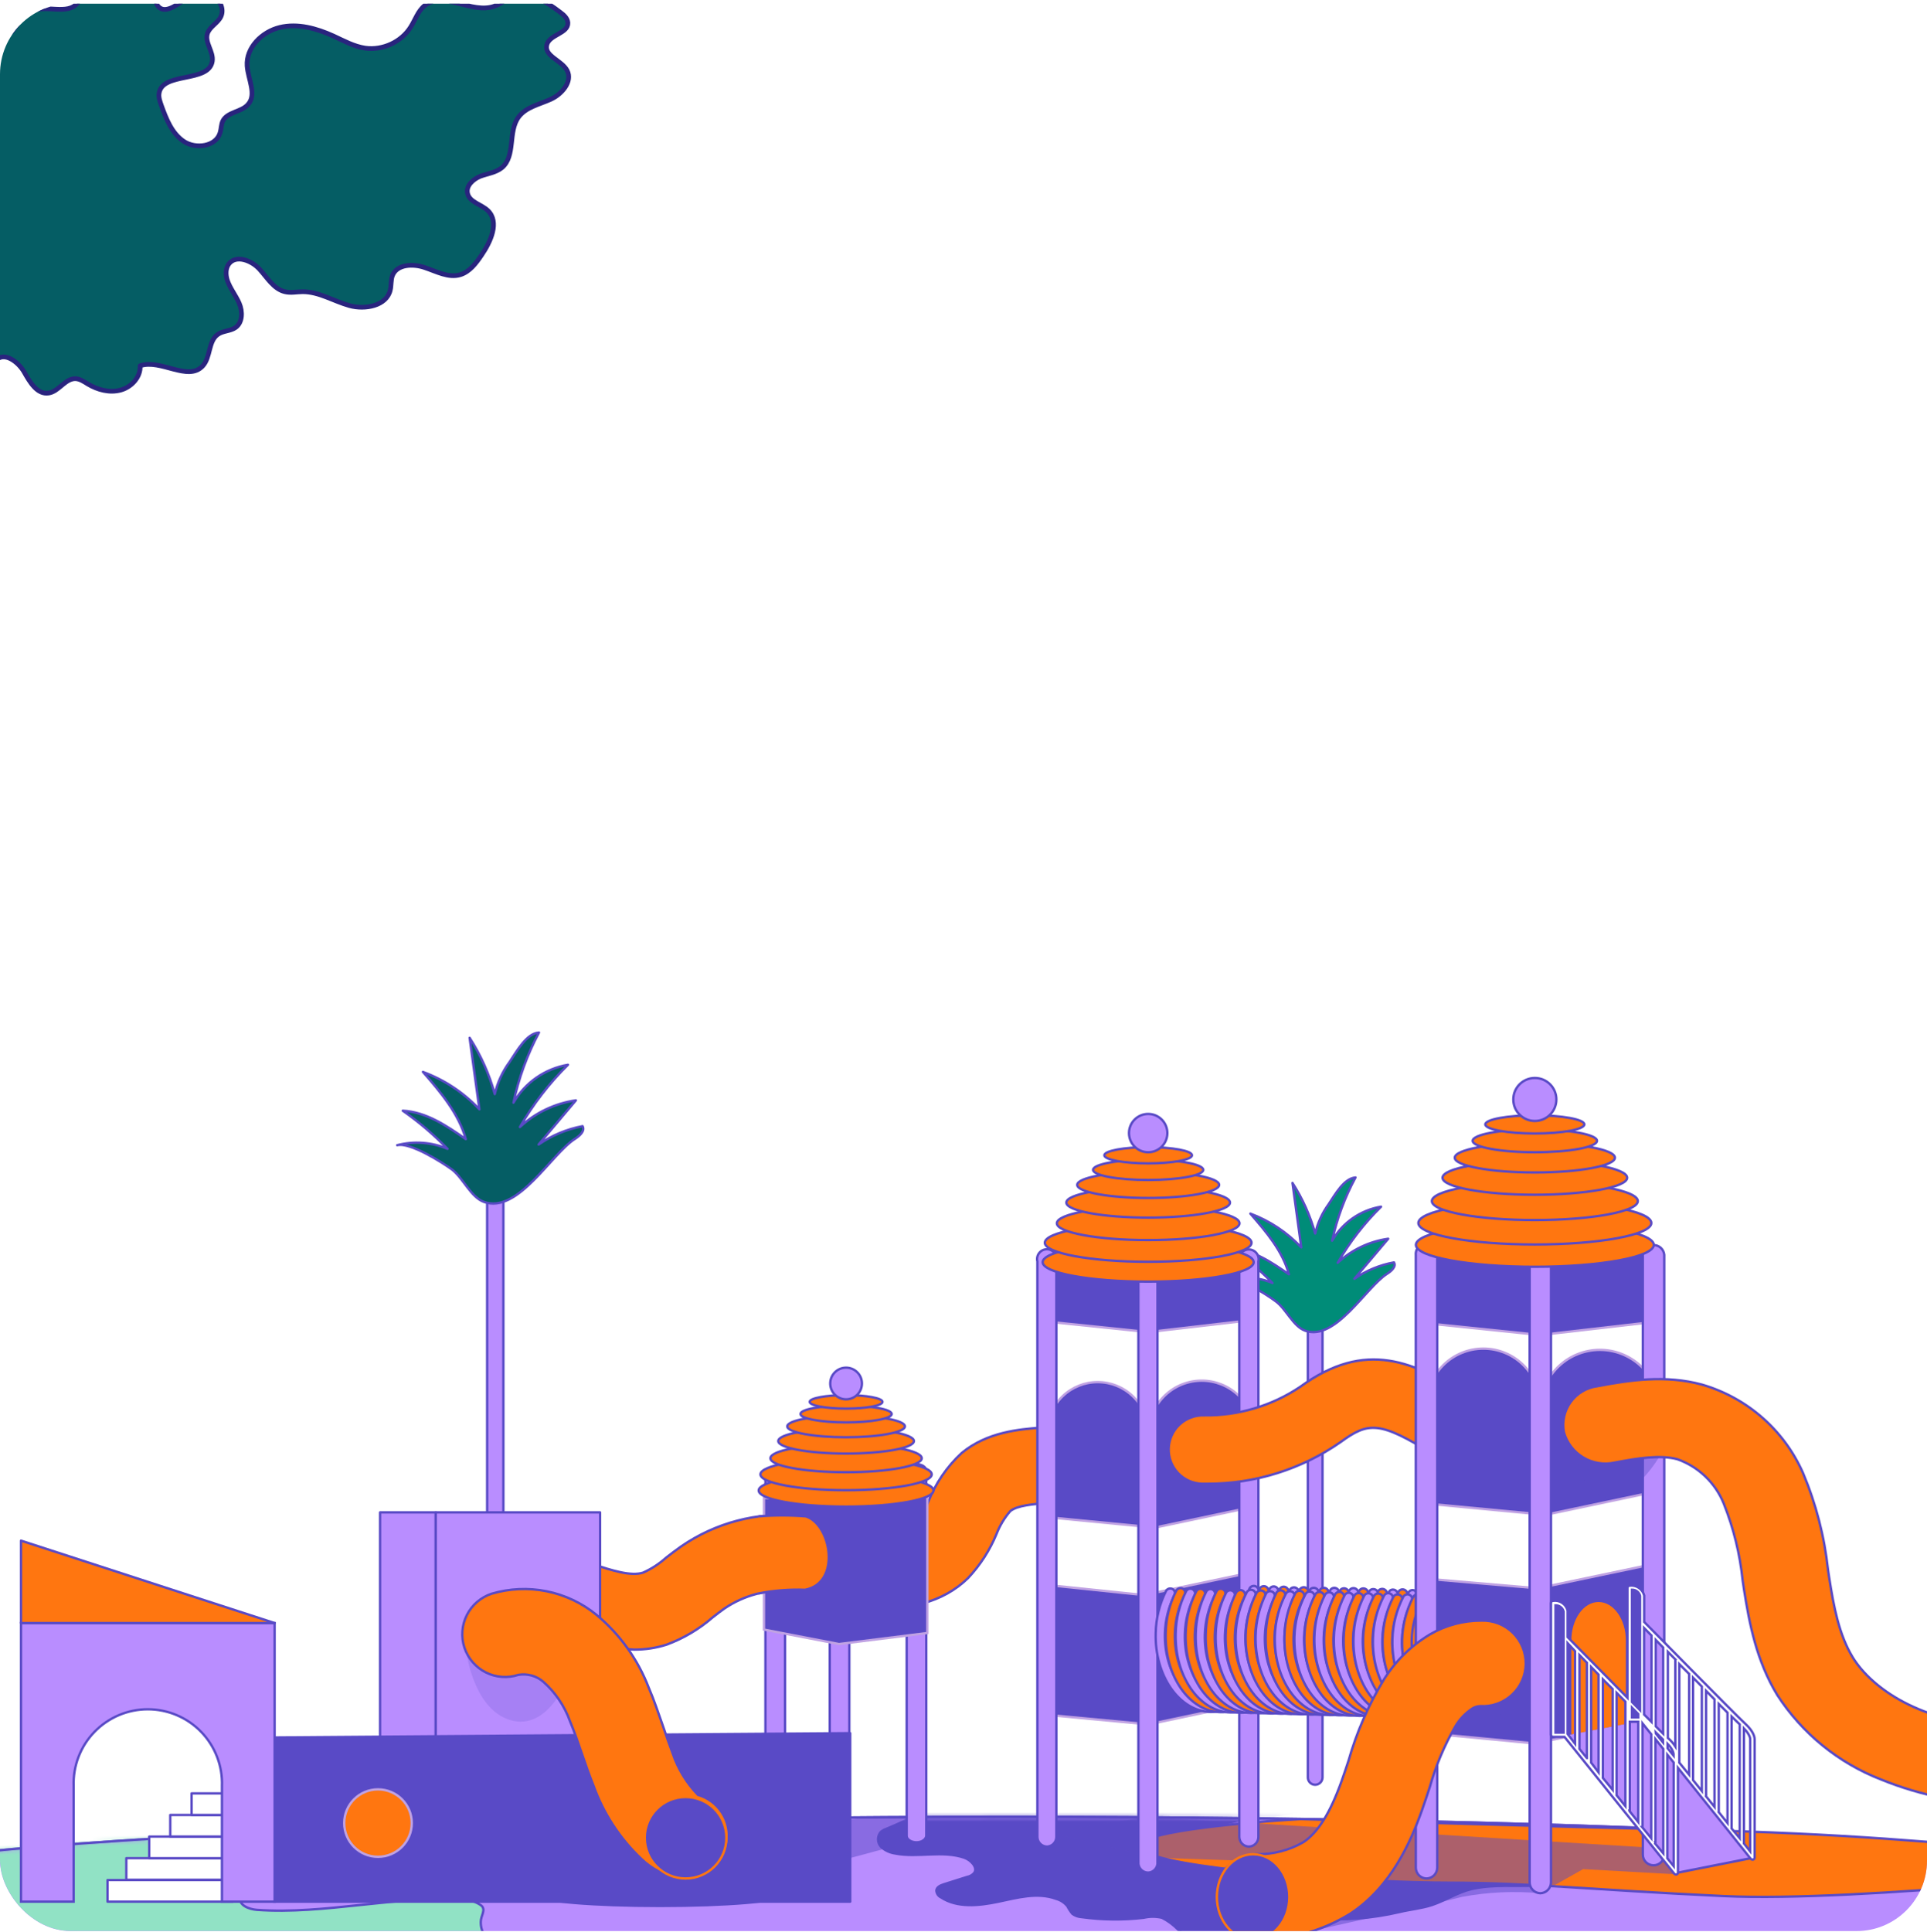 <svg width="410" height="411" viewBox="0 0 410 411" fill="none" xmlns="http://www.w3.org/2000/svg">
<g filter="url(#filter0_b_198_6189)">
<g clip-path="url(#clip0_198_6189)">
<path d="M116.372 345.986C116.86 348.009 116.609 350.14 115.663 351.995C114.436 353.614 113.473 355.417 112.81 357.338C112.456 359.417 113.56 361.496 113.435 363.575C113.28 365.392 112.457 367.088 111.123 368.336C109.813 369.543 108.358 370.584 106.791 371.433C112.136 371.995 117.525 371.995 122.87 371.433C121.693 369.428 120.656 367.344 119.766 365.196C118.762 363.329 118.294 361.221 118.413 359.105C118.808 356.402 121.079 354.344 121.87 351.724C123.015 347.92 120.87 343.99 118.788 340.601C117.913 339.167 114.143 331.495 112.539 336.443C111.602 339.354 115.663 343.076 116.372 345.986Z" fill="#594AC6"/>
<path d="M279.825 379.666C279.411 379.666 279.014 379.502 278.721 379.21C278.428 378.917 278.263 378.521 278.263 378.107V282.285C278.263 281.871 278.428 281.475 278.721 281.182C279.014 280.89 279.411 280.726 279.825 280.726C280.24 280.726 280.637 280.89 280.93 281.182C281.223 281.475 281.387 281.871 281.387 282.285V378.107C281.382 378.519 281.216 378.912 280.924 379.204C280.632 379.495 280.238 379.661 279.825 379.666Z" fill="#B98DFF" stroke="#594AC6" stroke-width="0.5" stroke-miterlimit="10"/>
<path d="M261.081 272.243C264.291 271.415 267.684 271.656 270.744 272.929C268.126 270.227 265.252 267.783 262.164 265.632C266.642 265.84 270.495 268.501 274.244 271.079C272.89 266.11 269.412 262.056 266.038 258.168C270.153 259.703 273.859 262.165 276.868 265.361L274.993 251.64C277.137 254.967 278.766 258.598 279.825 262.409C280.348 260.16 281.319 258.039 282.679 256.172C284.074 254.093 285.928 250.683 288.406 250.476C286.12 254.703 284.444 259.231 283.428 263.927C284.521 262.028 286.022 260.394 287.822 259.143C289.623 257.892 291.679 257.055 293.842 256.692C290.24 260.235 287.136 264.249 284.616 268.625C287.593 265.869 291.342 264.084 295.363 263.511L288.156 272.035C290.685 270.282 293.562 269.091 296.591 268.542C297.112 269.457 296.008 270.413 295.113 270.975C290.572 273.885 284.157 285.362 277.701 283.075C275.139 282.16 273.681 278.48 271.453 276.838C269.224 275.195 263.476 271.515 261.081 272.243Z" fill="#008C78" stroke="#594AC6" stroke-width="0.5" stroke-linecap="round" stroke-linejoin="round"/>
<path d="M105.375 376.797C104.89 376.764 104.438 376.544 104.115 376.182C103.791 375.821 103.623 375.347 103.646 374.863V255.07C103.607 254.821 103.623 254.566 103.692 254.324C103.761 254.081 103.882 253.857 104.046 253.665C104.21 253.474 104.414 253.32 104.643 253.215C104.873 253.109 105.122 253.055 105.375 253.055C105.627 253.055 105.877 253.109 106.106 253.215C106.335 253.32 106.539 253.474 106.703 253.665C106.868 253.857 106.988 254.081 107.058 254.324C107.127 254.566 107.142 254.821 107.103 255.07V374.863C107.126 375.347 106.958 375.821 106.635 376.182C106.311 376.544 105.859 376.764 105.375 376.797Z" fill="#B98DFF" stroke="#594AC6" stroke-width="0.5" stroke-miterlimit="10"/>
<path d="M84.506 243.615C88.061 242.685 91.825 242.956 95.211 244.384C92.309 241.38 89.121 238.664 85.693 236.276C90.671 236.525 95.023 239.477 99.106 242.326C97.606 236.899 93.732 232.305 89.983 228.022C94.556 229.704 98.672 232.431 102.001 235.985L99.918 220.766C102.299 224.465 104.103 228.502 105.271 232.741C105.853 230.265 106.93 227.932 108.436 225.881C109.978 223.594 112.039 219.789 114.685 219.644C112.182 224.341 110.352 229.366 109.249 234.571C110.465 232.454 112.136 230.633 114.142 229.238C116.148 227.843 118.439 226.909 120.849 226.504C116.862 230.442 113.423 234.896 110.623 239.748C113.921 236.687 118.078 234.707 122.536 234.072L114.601 243.469C117.41 241.527 120.596 240.196 123.953 239.561C124.536 240.6 123.307 241.64 122.307 242.284C117.288 245.507 110.165 258.251 103 255.694C100.168 254.696 98.543 250.6 96.169 248.791C94.128 247.295 87.192 242.908 84.506 243.615Z" fill="#055D64" stroke="#594AC6" stroke-width="0.5" stroke-linecap="round" stroke-linejoin="round"/>
<path d="M214.51 417.754C355.821 417.754 470.375 410.754 470.375 402.12C470.375 393.485 355.821 386.485 214.51 386.485C73.2 386.485 -41.355 393.485 -41.355 402.12C-41.355 410.754 73.2 417.754 214.51 417.754Z" fill="#B98DFF" stroke="#594AC6" stroke-width="0.5" stroke-miterlimit="10"/>
<mask id="mask0_198_6189" style="mask-type:luminance" maskUnits="userSpaceOnUse" x="-42" y="386" width="513" height="32">
<path d="M214.51 417.754C355.821 417.754 470.375 410.754 470.375 402.12C470.375 393.485 355.821 386.485 214.51 386.485C73.2 386.485 -41.355 393.485 -41.355 402.12C-41.355 410.754 73.2 417.754 214.51 417.754Z" fill="white"/>
</mask>
<g mask="url(#mask0_198_6189)">
<path d="M187.705 393.096C188.5 393.728 189.449 394.137 190.455 394.281C195.307 395.238 200.535 393.575 205.201 395.196C206.596 395.695 208.075 397.275 207.283 398.398C206.895 398.859 206.357 399.168 205.763 399.271L200.827 400.83C200.119 401.059 199.286 401.413 199.223 402.161C199.241 402.469 199.341 402.766 199.514 403.022C199.686 403.278 199.923 403.483 200.202 403.616C203.68 405.903 208.262 405.404 212.365 404.552C216.468 403.699 220.696 402.473 224.695 403.928C225.637 404.186 226.474 404.731 227.09 405.487C227.39 406.073 227.753 406.624 228.173 407.13C228.741 407.537 229.412 407.775 230.11 407.816C234.494 408.425 238.939 408.474 243.336 407.961C244.616 407.66 245.95 407.66 247.23 407.961C248.511 408.607 249.673 409.465 250.667 410.498C252.178 411.688 253.991 412.436 255.902 412.66C257.814 412.884 259.751 412.575 261.497 411.766C263.267 410.955 264.746 409.687 266.516 408.814C270.557 406.901 275.264 407.733 279.721 408.107C285.775 408.588 291.867 408.125 297.778 406.735C300.049 406.194 302.527 405.966 304.714 405.238C307.588 404.261 310.108 402.577 313.045 401.87C317.689 400.789 322.521 401.35 327.27 401.101C332.019 400.851 337.122 399.479 339.933 395.654C330.519 394.365 320.959 395.238 311.441 395.654C294.001 396.269 276.545 395.015 259.373 391.911C258.227 391.703 256.748 390.955 257.123 389.832C257.235 389.596 257.394 389.385 257.591 389.214C257.789 389.042 258.019 388.913 258.269 388.834C265.767 385.425 275.868 387.94 281.575 381.994C279.617 379.541 275.993 379.437 272.869 379.541L219.696 381.163C214.927 380.996 210.152 381.323 205.45 382.14C199.744 383.637 194.016 386.818 188.539 389.063C188.13 389.204 187.749 389.415 187.414 389.687C187.03 390.12 186.819 390.678 186.819 391.257C186.819 391.835 187.03 392.393 187.414 392.826L187.705 393.096Z" fill="#594AC6" stroke="#594AC6" stroke-width="0.5" stroke-miterlimit="10"/>
</g>
<mask id="mask1_198_6189" style="mask-type:luminance" maskUnits="userSpaceOnUse" x="-42" y="386" width="513" height="32">
<path d="M214.51 417.754C355.821 417.754 470.375 410.754 470.375 402.12C470.375 393.485 355.821 386.485 214.51 386.485C73.2 386.485 -41.355 393.485 -41.355 402.12C-41.355 410.754 73.2 417.754 214.51 417.754Z" fill="white"/>
</mask>
<g mask="url(#mask1_198_6189)">
<path d="M65.303 386.839C70.367 385.863 75.603 386.317 80.423 388.149C82.506 388.96 84.922 390.789 84.256 392.972C83.803 394.016 82.969 394.849 81.923 395.301C73.071 400.083 61.554 397.151 52.764 401.891C52.375 402.048 52.024 402.287 51.737 402.592C51.449 402.897 51.231 403.261 51.098 403.658C50.786 405.301 52.994 406.153 54.66 406.278C69.239 407.318 83.985 403.18 98.647 404.199C100.01 404.149 101.347 404.568 102.438 405.384C103.438 406.32 102.292 407.463 102.292 408.835C102.188 418.295 121.745 408.835 130.118 413.326C130.739 413.609 131.267 414.063 131.638 414.636C132.804 416.839 129.555 418.607 126.973 418.794C89.067 422.682 51.078 417.234 13.234 415.696C-3.678 415.01 -21.173 414.989 -36.648 408.087C-39.73 406.715 -42.896 404.698 -43.75 401.392C-43.973 400.049 -43.847 398.67 -43.384 397.389C-42.92 396.108 -42.136 394.966 -41.105 394.074C-38.995 392.327 -36.539 391.045 -33.898 390.311C-19.319 385.488 -3.886 385.218 11.36 384.823C31.937 384.31 52.515 383.513 73.092 382.432" fill="#91E2C5"/>
<path d="M65.303 386.839C70.367 385.863 75.603 386.317 80.423 388.149C82.506 388.96 84.922 390.789 84.256 392.972C83.803 394.016 82.969 394.849 81.923 395.301C73.071 400.083 61.554 397.151 52.764 401.891C52.375 402.048 52.024 402.287 51.737 402.592C51.449 402.897 51.231 403.261 51.098 403.658C50.786 405.301 52.994 406.153 54.66 406.278C69.239 407.318 83.985 403.18 98.647 404.199C100.01 404.149 101.347 404.568 102.438 405.384C103.438 406.32 102.292 407.463 102.292 408.835C102.188 418.295 121.745 408.835 130.118 413.326C130.739 413.609 131.267 414.063 131.638 414.636C132.804 416.839 129.555 418.607 126.973 418.794C89.067 422.682 51.078 417.234 13.234 415.696C-3.678 415.01 -21.173 414.989 -36.648 408.087C-39.73 406.715 -42.896 404.698 -43.75 401.392C-43.973 400.049 -43.847 398.67 -43.384 397.389C-42.92 396.108 -42.136 394.966 -41.105 394.074C-38.995 392.327 -36.539 391.045 -33.898 390.311C-19.319 385.488 -3.886 385.218 11.36 384.823C31.937 384.31 52.515 383.513 73.092 382.432" stroke="#594AC6" stroke-width="0.5" stroke-miterlimit="10"/>
</g>
<path d="M214.51 417.754C355.821 417.754 470.375 410.754 470.375 402.12C470.375 393.485 355.821 386.485 214.51 386.485C73.2 386.485 -41.355 393.485 -41.355 402.12C-41.355 410.754 73.2 417.754 214.51 417.754Z" stroke="#594AC6" stroke-width="0.5" stroke-miterlimit="10"/>
<path d="M276.743 386.963C260.685 387.919 235.421 390.414 244.252 394.26C253.083 398.106 291.697 400.497 308.525 400.497C325.354 400.497 337.684 401.973 366.738 403.346C395.792 404.718 458.941 397.483 458.941 397.483C458.941 397.483 419.786 390.622 361.177 389.312C333.977 388.668 276.743 386.963 276.743 386.963Z" fill="#FF7610" stroke="#594AC6" stroke-width="0.5" stroke-miterlimit="10"/>
<path d="M140.448 405.695C154.723 405.695 166.295 404.718 166.295 403.512C166.295 402.306 154.723 401.329 140.448 401.329C126.173 401.329 114.601 402.306 114.601 403.512C114.601 404.718 126.173 405.695 140.448 405.695Z" fill="#594AC6"/>
<g style="mix-blend-mode:multiply" opacity="0.5">
<path d="M356.554 398.71L336.83 397.608L327.728 402.743C322.165 402.229 316.558 402.488 311.066 403.512C304.631 405.238 278.992 410.581 278.617 411.017C278.242 411.454 281.408 400.373 281.408 400.373L276.472 396.215L246.335 395.217L222.821 389.853L243.773 386.589L266.183 387.815L371.049 394.26L356.554 398.71Z" fill="#594AC6"/>
</g>
<g style="mix-blend-mode:multiply" opacity="0.5">
<path d="M196.932 390.934L175.688 396.652C175.688 396.652 176.105 388.959 176.375 387.816C176.646 386.672 194.245 386.485 194.245 386.485L196.932 390.934Z" fill="#594AC6"/>
</g>
<path d="M244.314 283.366L222.8 281.141V266.151L244.877 267.565L265.829 267.461V280.871L244.314 283.366Z" fill="#594AC6" stroke="#C0A2E3" stroke-width="0.5" stroke-miterlimit="10"/>
<path d="M244.419 304.28C244.593 301.416 245.856 298.725 247.95 296.758C250.044 294.791 252.811 293.696 255.686 293.696C258.561 293.696 261.328 294.791 263.422 296.758C265.516 298.725 266.779 301.416 266.954 304.28V320.476L244.419 325.237V304.28Z" fill="#594AC6" stroke="#C0A2E3" stroke-width="0.5" stroke-miterlimit="10"/>
<path d="M243.773 339.229L266.183 334.51V362.202L243.773 366.943V339.229Z" fill="#594AC6" stroke="#C0A2E3" stroke-width="0.5" stroke-miterlimit="10"/>
<path d="M222.404 337.129L243.773 339.353V366.755L222.404 364.759V337.129Z" fill="#594AC6" stroke="#C0A2E3" stroke-width="0.5" stroke-miterlimit="10"/>
<g style="mix-blend-mode:multiply" opacity="0.4">
<path d="M248.126 311.91C248.126 311.91 250.021 322.451 255.79 322.056C261.56 321.661 266.329 313.407 266.329 313.407L248.126 311.91Z" fill="#594AC6"/>
</g>
<path d="M178.625 399.707C178.385 399.743 178.141 399.73 177.907 399.671C177.672 399.611 177.451 399.506 177.258 399.361C177.064 399.216 176.901 399.034 176.778 398.826C176.655 398.618 176.575 398.387 176.542 398.148V310.393C176.542 309.841 176.761 309.312 177.152 308.922C177.543 308.533 178.072 308.313 178.625 308.313C179.177 308.313 179.707 308.533 180.097 308.922C180.488 309.312 180.707 309.841 180.707 310.393V398.148C180.635 398.629 180.376 399.062 179.986 399.354C179.597 399.646 179.108 399.773 178.625 399.707Z" fill="#B98DFF" stroke="#594AC6" stroke-width="0.5" stroke-miterlimit="10"/>
<path d="M49.578 399.937H22.877V404.531H49.578V399.937Z" fill="white" stroke="#594AC6" stroke-width="0.5" stroke-linecap="round" stroke-linejoin="round"/>
<path d="M53.577 395.279H26.876V399.874H53.577V395.279Z" fill="white" stroke="#594AC6" stroke-width="0.5" stroke-linecap="round" stroke-linejoin="round"/>
<path d="M58.45 390.685H31.75V395.279H58.45V390.685Z" fill="white" stroke="#594AC6" stroke-width="0.5" stroke-linecap="round" stroke-linejoin="round"/>
<path d="M62.928 386.09H36.227V390.684H62.928V386.09Z" fill="white" stroke="#594AC6" stroke-width="0.5" stroke-linecap="round" stroke-linejoin="round"/>
<path d="M67.469 381.495H40.768V386.09H67.469V381.495Z" fill="white" stroke="#594AC6" stroke-width="0.5" stroke-linecap="round" stroke-linejoin="round"/>
<path d="M265.767 392.826C265.214 392.826 264.685 392.607 264.294 392.217C263.903 391.827 263.684 391.298 263.684 390.747V268.334C263.614 268.029 263.615 267.713 263.684 267.409C263.754 267.104 263.891 266.82 264.087 266.575C264.282 266.331 264.529 266.134 264.811 265.999C265.093 265.863 265.402 265.793 265.715 265.793C266.028 265.793 266.336 265.863 266.618 265.999C266.9 266.134 267.148 266.331 267.343 266.575C267.538 266.82 267.675 267.104 267.745 267.409C267.815 267.713 267.815 268.029 267.745 268.334V390.747C267.746 391.281 267.541 391.794 267.173 392.181C266.804 392.568 266.301 392.799 265.767 392.826Z" fill="#B98DFF" stroke="#594AC6" stroke-width="0.5" stroke-miterlimit="10"/>
<path d="M134.97 350.913C130.29 350.702 125.672 349.755 121.287 348.107L119.975 347.691C113.726 345.612 111.352 346.402 110.54 347.026C109.689 347.656 108.722 348.114 107.695 348.371C106.667 348.629 105.599 348.682 104.55 348.528C103.502 348.373 102.495 348.014 101.586 347.471C100.676 346.928 99.883 346.212 99.251 345.362C98.62 344.513 98.161 343.548 97.903 342.523C97.645 341.497 97.592 340.43 97.746 339.384C98.059 337.271 99.2 335.368 100.918 334.094C109.748 327.545 121.12 331.163 124.869 332.348L126.244 332.784C130.18 334.053 134.262 335.383 136.845 334.531C138.608 333.739 140.238 332.68 141.677 331.391C142.697 330.601 143.76 329.77 144.926 328.959C152.232 323.921 161.075 321.596 169.919 322.389C173.33 322.758 176.707 323.391 180.02 324.281C182.228 324.822 184.186 325.341 186.268 325.633C190.038 326.173 193.287 325.633 194.745 324.24C195.882 322.797 196.807 321.201 197.494 319.499C199.046 315.544 201.474 311.99 204.596 309.104C210.032 304.593 216.885 304.052 221.404 303.699C223.536 303.531 225.648 304.215 227.275 305.601C228.902 306.987 229.91 308.961 230.079 311.09C230.247 313.218 229.562 315.326 228.173 316.95C226.785 318.574 224.807 319.581 222.675 319.749C220.03 319.957 216.426 320.227 214.948 321.454C213.706 322.891 212.72 324.529 212.032 326.298C210.596 329.781 208.535 332.972 205.95 335.716C200.681 340.851 192.933 342.93 183.894 341.558C181.145 341.163 178.583 340.518 176.105 339.915C173.584 339.224 171.015 338.724 168.419 338.419C163.349 338.002 158.29 339.338 154.09 342.202C153.319 342.743 152.486 343.387 151.612 344.073C148.732 346.573 145.422 348.531 141.843 349.853C139.622 350.562 137.303 350.92 134.97 350.913Z" fill="#FF7610" stroke="#594AC6" stroke-width="0.5" stroke-miterlimit="10"/>
<path d="M222.8 304.281C222.922 301.515 224.108 298.902 226.112 296.988C228.116 295.073 230.783 294.005 233.557 294.005C236.331 294.005 238.998 295.073 241.002 296.988C243.006 298.902 244.192 301.515 244.314 304.281V324.822L222.8 322.743V304.281Z" fill="#594AC6" stroke="#C0A2E3" stroke-width="0.5" stroke-miterlimit="10"/>
<path d="M244.294 398.356C244.004 398.357 243.717 398.298 243.451 398.182C243.185 398.066 242.947 397.896 242.75 397.682C242.554 397.469 242.405 397.217 242.312 396.943C242.219 396.669 242.185 396.378 242.211 396.09V268.417C242.141 268.112 242.141 267.796 242.211 267.492C242.281 267.187 242.418 266.903 242.613 266.658C242.809 266.414 243.056 266.217 243.338 266.082C243.62 265.946 243.929 265.876 244.242 265.876C244.554 265.876 244.863 265.946 245.145 266.082C245.427 266.217 245.675 266.414 245.87 266.658C246.065 266.903 246.202 267.187 246.272 267.492C246.342 267.796 246.342 268.112 246.272 268.417V396.09C246.298 396.37 246.266 396.652 246.18 396.919C246.093 397.186 245.953 397.433 245.768 397.645C245.583 397.857 245.357 398.029 245.104 398.151C244.85 398.273 244.575 398.343 244.294 398.356Z" fill="#B98DFF" stroke="#594AC6" stroke-width="0.5" stroke-miterlimit="10"/>
<path d="M222.8 392.826C222.247 392.826 221.718 392.607 221.327 392.217C220.936 391.828 220.717 391.299 220.717 390.747V268.334C220.64 268.028 220.634 267.708 220.7 267.399C220.765 267.089 220.9 266.799 221.095 266.55C221.29 266.301 221.539 266.099 221.824 265.961C222.108 265.822 222.421 265.75 222.737 265.75C223.054 265.75 223.366 265.822 223.651 265.961C223.935 266.099 224.184 266.301 224.379 266.55C224.574 266.799 224.709 267.089 224.775 267.399C224.84 267.708 224.834 268.028 224.757 268.334V390.747C224.758 391.278 224.556 391.789 224.192 392.175C223.828 392.562 223.33 392.795 222.8 392.826Z" fill="#B98DFF" stroke="#594AC6" stroke-width="0.5" stroke-miterlimit="10"/>
<path d="M164.941 393.72C163.816 393.72 162.858 393.097 162.858 392.327V314.676C162.858 313.907 163.775 313.304 164.941 313.304C166.107 313.304 167.024 313.907 167.024 314.676V392.327C166.961 393.097 166.045 393.72 164.941 393.72Z" fill="#B98DFF" stroke="#594AC6" stroke-width="0.5" stroke-miterlimit="10"/>
<path d="M244.294 272.638C256.693 272.638 266.746 270.785 266.746 268.501C266.746 266.216 256.693 264.363 244.294 264.363C231.894 264.363 221.842 266.216 221.842 268.501C221.842 270.785 231.894 272.638 244.294 272.638Z" fill="#FF7610" stroke="#594AC6" stroke-width="0.5" stroke-linecap="round" stroke-linejoin="round"/>
<path d="M244.294 268.418C256.44 268.418 266.287 266.603 266.287 264.364C266.287 262.125 256.44 260.31 244.294 260.31C232.147 260.31 222.3 262.125 222.3 264.364C222.3 266.603 232.147 268.418 244.294 268.418Z" fill="#FF7610" stroke="#594AC6" stroke-width="0.5" stroke-linecap="round" stroke-linejoin="round"/>
<path d="M244.294 263.802C255.026 263.802 263.726 262.201 263.726 260.226C263.726 258.251 255.026 256.65 244.294 256.65C233.562 256.65 224.862 258.251 224.862 260.226C224.862 262.201 233.562 263.802 244.294 263.802Z" fill="#FF7610" stroke="#594AC6" stroke-width="0.5" stroke-linecap="round" stroke-linejoin="round"/>
<path d="M244.294 259.021C253.91 259.021 261.705 257.587 261.705 255.819C261.705 254.051 253.91 252.617 244.294 252.617C234.677 252.617 226.882 254.051 226.882 255.819C226.882 257.587 234.677 259.021 244.294 259.021Z" fill="#FF7610" stroke="#594AC6" stroke-width="0.5" stroke-linecap="round" stroke-linejoin="round"/>
<path d="M244.294 254.841C252.633 254.841 259.394 253.594 259.394 252.055C259.394 250.517 252.633 249.27 244.294 249.27C235.954 249.27 229.194 250.517 229.194 252.055C229.194 253.594 235.954 254.841 244.294 254.841Z" fill="#FF7610" stroke="#594AC6" stroke-width="0.5" stroke-linecap="round" stroke-linejoin="round"/>
<path d="M244.294 251.016C250.77 251.016 256.02 250.048 256.02 248.854C256.02 247.659 250.77 246.691 244.294 246.691C237.818 246.691 232.568 247.659 232.568 248.854C232.568 250.048 237.818 251.016 244.294 251.016Z" fill="#FF7610" stroke="#594AC6" stroke-width="0.5" stroke-linecap="round" stroke-linejoin="round"/>
<path d="M244.294 247.481C249.447 247.481 253.624 246.709 253.624 245.756C253.624 244.803 249.447 244.03 244.294 244.03C239.14 244.03 234.963 244.803 234.963 245.756C234.963 246.709 239.14 247.481 244.294 247.481Z" fill="#FF7610" stroke="#594AC6" stroke-width="0.5" stroke-linecap="round" stroke-linejoin="round"/>
<path d="M244.294 245.112C246.548 245.112 248.376 243.287 248.376 241.037C248.376 238.786 246.548 236.962 244.294 236.962C242.039 236.962 240.211 238.786 240.211 241.037C240.211 243.287 242.039 245.112 244.294 245.112Z" fill="#B98DFF" stroke="#594AC6" stroke-width="0.5" stroke-linecap="round" stroke-linejoin="round"/>
<path d="M256.915 315.632H255.707C254.75 315.6 253.808 315.381 252.936 314.986C252.063 314.592 251.277 314.029 250.623 313.332C249.968 312.634 249.457 311.814 249.12 310.919C248.783 310.024 248.626 309.072 248.657 308.116C248.688 307.161 248.908 306.221 249.304 305.35C249.699 304.479 250.262 303.694 250.961 303.041C251.661 302.387 252.482 301.878 253.378 301.541C254.275 301.204 255.229 301.047 256.186 301.079C263.464 301.185 270.601 299.067 276.639 295.008C290.656 284.821 300.84 289.644 312.691 297.087C317.148 299.852 323.542 299.665 328.103 299C331.531 298.483 334.895 297.612 338.142 296.401C339.943 295.692 341.952 295.727 343.727 296.497C345.502 297.267 346.898 298.709 347.608 300.507C348.318 302.304 348.283 304.31 347.512 306.082C346.74 307.854 345.295 309.248 343.495 309.956C339.311 311.512 334.976 312.626 330.561 313.283C320.147 314.842 311.629 313.511 304.964 309.374C293.488 302.222 291.135 302.472 285.22 306.775C276.919 312.557 267.037 315.649 256.915 315.632Z" fill="#FF7610" stroke="#594AC6" stroke-width="0.5" stroke-miterlimit="10"/>
<path d="M257.54 364.177C250.875 363.99 245.647 356.464 245.897 347.399C245.949 344.262 246.711 341.178 248.126 338.376C248.262 338.164 248.473 338.01 248.717 337.943C248.96 337.877 249.22 337.903 249.446 338.017C249.671 338.131 249.846 338.324 249.937 338.56C250.028 338.795 250.028 339.056 249.938 339.291C248.638 341.817 247.927 344.603 247.855 347.441C247.647 355.404 252.021 361.994 257.54 362.14C263.059 362.285 267.766 355.903 267.954 347.981C268.053 344.811 267.336 341.669 265.871 338.855C265.806 338.738 265.765 338.609 265.751 338.476C265.736 338.343 265.749 338.208 265.788 338.08C265.827 337.952 265.891 337.833 265.977 337.731C266.063 337.628 266.168 337.544 266.287 337.482C266.525 337.357 266.803 337.33 267.06 337.408C267.318 337.486 267.534 337.662 267.662 337.898C269.262 341.027 270.036 344.512 269.911 348.023C269.828 357.108 264.205 364.343 257.54 364.177Z" fill="#B98DFF" stroke="#594AC6" stroke-width="0.5" stroke-miterlimit="10"/>
<path d="M259.685 364.218C253.02 364.052 247.793 356.526 248.022 347.441C248.079 344.305 248.84 341.221 250.25 338.418C250.309 338.295 250.392 338.184 250.495 338.094C250.597 338.003 250.717 337.934 250.846 337.891C250.976 337.847 251.113 337.83 251.249 337.841C251.386 337.851 251.519 337.889 251.64 337.952C251.762 338.014 251.869 338.101 251.957 338.206C252.044 338.311 252.109 338.432 252.149 338.563C252.188 338.694 252.201 338.831 252.186 338.967C252.171 339.103 252.129 339.234 252.062 339.353C250.757 341.877 250.045 344.664 249.98 347.503C249.771 355.466 254.145 362.056 259.664 362.202C265.184 362.347 269.891 355.965 270.078 348.023C270.188 344.858 269.47 341.72 267.995 338.917C267.875 338.678 267.851 338.403 267.929 338.148C268.006 337.892 268.179 337.676 268.412 337.545C268.529 337.48 268.658 337.439 268.791 337.425C268.924 337.41 269.059 337.423 269.187 337.462C269.316 337.501 269.435 337.565 269.538 337.65C269.641 337.736 269.725 337.841 269.786 337.96C271.388 341.089 272.162 344.574 272.036 348.085C271.952 357.15 266.329 364.406 259.685 364.218Z" fill="#FF7610" stroke="#594AC6" stroke-width="0.5" stroke-miterlimit="10"/>
<path d="M261.81 364.282C255.145 364.115 249.917 356.589 250.146 347.504C250.203 344.368 250.965 341.284 252.375 338.481C252.504 338.25 252.718 338.078 252.972 338.002C253.226 337.926 253.499 337.952 253.734 338.073C253.97 338.195 254.149 338.403 254.233 338.653C254.317 338.904 254.301 339.178 254.187 339.417C252.882 341.94 252.17 344.727 252.104 347.566C251.875 355.508 256.269 362.119 261.768 362.265C267.266 362.411 271.994 356.028 272.182 348.086C272.288 344.915 271.571 341.771 270.099 338.959C269.98 338.718 269.959 338.441 270.041 338.185C270.123 337.929 270.3 337.715 270.536 337.587C270.654 337.526 270.782 337.489 270.914 337.478C271.046 337.467 271.179 337.482 271.304 337.523C271.43 337.564 271.547 337.629 271.648 337.715C271.748 337.801 271.83 337.906 271.89 338.024C273.501 341.149 274.276 344.636 274.139 348.148C274.077 357.213 268.474 364.448 261.81 364.282Z" fill="#B98DFF" stroke="#594AC6" stroke-width="0.5" stroke-miterlimit="10"/>
<path d="M263.934 364.343C257.269 364.156 252.041 356.63 252.271 347.566C252.339 344.429 253.107 341.346 254.52 338.543C254.577 338.423 254.658 338.316 254.759 338.228C254.859 338.141 254.976 338.074 255.103 338.033C255.229 337.993 255.363 337.978 255.496 337.99C255.628 338.003 255.757 338.042 255.874 338.106C255.992 338.166 256.097 338.248 256.183 338.348C256.269 338.449 256.335 338.565 256.375 338.691C256.416 338.816 256.431 338.949 256.42 339.081C256.409 339.212 256.372 339.34 256.311 339.458C255.011 341.983 254.299 344.769 254.228 347.607C254.02 355.57 258.394 362.161 263.892 362.306C269.391 362.452 274.139 356.069 274.306 348.148C274.414 344.977 273.697 341.832 272.223 339.021C272.105 338.78 272.084 338.503 272.165 338.247C272.247 337.991 272.424 337.777 272.661 337.649C272.896 337.53 273.169 337.507 273.422 337.584C273.674 337.662 273.887 337.834 274.014 338.065C275.633 341.187 276.408 344.677 276.264 348.189C276.201 357.275 270.599 364.51 263.934 364.343Z" fill="#FF7610" stroke="#594AC6" stroke-width="0.5" stroke-miterlimit="10"/>
<path d="M266.058 364.385C259.394 364.219 254.166 356.693 254.416 347.608C254.473 344.472 255.234 341.388 256.644 338.585C256.704 338.467 256.786 338.362 256.887 338.276C256.987 338.19 257.104 338.125 257.23 338.084C257.356 338.044 257.488 338.028 257.62 338.039C257.752 338.05 257.881 338.087 257.998 338.148C258.238 338.272 258.419 338.487 258.501 338.744C258.583 339.001 258.56 339.28 258.435 339.52C257.143 342.049 256.431 344.833 256.353 347.67C256.144 355.633 260.518 362.223 266.037 362.369C271.557 362.514 276.264 356.132 276.451 348.19C276.55 345.027 275.833 341.891 274.368 339.084C274.271 338.85 274.265 338.589 274.35 338.351C274.435 338.113 274.606 337.915 274.83 337.795C275.053 337.676 275.313 337.644 275.559 337.705C275.805 337.767 276.019 337.917 276.16 338.127C277.762 341.255 278.529 344.742 278.388 348.252C278.346 357.338 272.723 364.573 266.058 364.385Z" fill="#B98DFF" stroke="#594AC6" stroke-width="0.5" stroke-miterlimit="10"/>
<path d="M268.183 364.448C261.518 364.282 256.29 356.756 256.54 347.67C256.597 344.534 257.359 341.451 258.769 338.647C258.818 338.51 258.896 338.385 258.998 338.281C259.099 338.176 259.222 338.095 259.358 338.042C259.494 337.989 259.64 337.965 259.785 337.973C259.931 337.981 260.073 338.02 260.203 338.088C260.332 338.155 260.445 338.25 260.535 338.365C260.625 338.48 260.688 338.612 260.722 338.754C260.756 338.896 260.759 339.043 260.731 339.186C260.703 339.329 260.645 339.464 260.56 339.583C259.264 342.11 258.553 344.895 258.477 347.733C258.269 355.695 262.643 362.286 268.162 362.431C273.681 362.577 278.388 356.194 278.576 348.252C278.667 345.083 277.951 341.942 276.493 339.125C276.428 339.01 276.388 338.883 276.374 338.751C276.36 338.62 276.372 338.487 276.411 338.361C276.45 338.234 276.515 338.117 276.6 338.016C276.686 337.916 276.791 337.833 276.909 337.774C277.027 337.709 277.155 337.668 277.289 337.654C277.422 337.64 277.557 337.653 277.685 337.691C277.813 337.73 277.932 337.794 278.035 337.88C278.138 337.966 278.223 338.071 278.284 338.19C279.888 341.317 280.656 344.805 280.513 348.315C280.471 357.483 274.847 364.635 268.183 364.448Z" fill="#FF7610" stroke="#594AC6" stroke-width="0.5" stroke-miterlimit="10"/>
<path d="M270.307 364.51C263.642 364.323 258.415 356.797 258.665 347.732C258.725 344.617 259.487 341.554 260.893 338.772C261.029 338.559 261.24 338.405 261.484 338.339C261.728 338.272 261.987 338.299 262.213 338.412C262.438 338.526 262.614 338.72 262.705 338.955C262.795 339.19 262.796 339.451 262.705 339.687C261.406 342.212 260.694 344.998 260.622 347.836C260.414 355.799 264.788 362.389 270.307 362.535C275.826 362.681 280.533 356.298 280.721 348.377C280.812 345.208 280.096 342.067 278.638 339.25C278.573 339.133 278.532 339.004 278.518 338.871C278.504 338.738 278.516 338.604 278.555 338.476C278.594 338.348 278.658 338.229 278.744 338.126C278.83 338.023 278.935 337.939 279.055 337.878C279.293 337.758 279.569 337.734 279.825 337.811C280.081 337.889 280.297 338.061 280.429 338.294C282.031 341.421 282.799 344.908 282.658 348.418C282.595 357.483 276.972 364.676 270.307 364.51Z" fill="#B98DFF" stroke="#594AC6" stroke-width="0.5" stroke-miterlimit="10"/>
<path d="M272.431 364.551C265.767 364.385 260.539 356.859 260.789 347.773C260.849 344.644 261.611 341.568 263.017 338.771C263.147 338.54 263.361 338.369 263.615 338.293C263.868 338.217 264.142 338.242 264.377 338.363C264.613 338.485 264.791 338.693 264.876 338.944C264.96 339.194 264.944 339.468 264.829 339.707C263.525 342.23 262.812 345.017 262.747 347.857C262.538 355.819 266.912 362.41 272.431 362.555C277.951 362.701 282.658 356.318 282.845 348.397C282.957 345.226 282.239 342.08 280.762 339.27C280.637 339.033 280.61 338.756 280.688 338.499C280.766 338.242 280.942 338.026 281.179 337.898C281.296 337.833 281.425 337.792 281.558 337.778C281.692 337.764 281.826 337.777 281.955 337.815C282.083 337.854 282.202 337.918 282.305 338.004C282.408 338.09 282.492 338.195 282.554 338.314C284.153 341.443 284.928 344.928 284.803 348.439C284.72 357.483 279.096 364.738 272.431 364.551Z" fill="#FF7610" stroke="#594AC6" stroke-width="0.5" stroke-miterlimit="10"/>
<path d="M274.577 364.614C267.912 364.447 262.684 356.921 262.913 347.836C262.996 344.677 263.794 341.579 265.246 338.771C265.305 338.648 265.388 338.538 265.49 338.447C265.593 338.357 265.712 338.288 265.842 338.244C265.972 338.201 266.109 338.184 266.245 338.194C266.382 338.205 266.515 338.242 266.636 338.305C266.758 338.368 266.865 338.454 266.953 338.559C267.04 338.664 267.105 338.786 267.145 338.917C267.184 339.047 267.197 339.185 267.182 339.321C267.167 339.456 267.125 339.588 267.058 339.707C265.766 342.235 265.054 345.019 264.975 347.857C264.767 355.819 269.141 362.41 274.66 362.555C280.179 362.701 284.886 356.318 285.074 348.376C285.18 345.206 284.463 342.061 282.991 339.249C282.872 339.014 282.849 338.742 282.926 338.49C283.004 338.238 283.176 338.026 283.408 337.898C283.525 337.833 283.654 337.792 283.787 337.778C283.92 337.764 284.055 337.777 284.183 337.815C284.311 337.854 284.43 337.918 284.533 338.004C284.636 338.09 284.721 338.195 284.782 338.314C286.384 341.443 287.158 344.928 287.032 348.439C286.844 357.483 281.242 364.801 274.577 364.614Z" fill="#B98DFF" stroke="#594AC6" stroke-width="0.5" stroke-miterlimit="10"/>
<path d="M276.701 364.676C270.036 364.489 264.809 356.963 265.038 347.898C265.114 344.757 265.897 341.674 267.329 338.876C267.457 338.64 267.672 338.463 267.928 338.381C268.184 338.3 268.462 338.32 268.703 338.439C268.822 338.498 268.927 338.581 269.013 338.681C269.099 338.781 269.164 338.898 269.205 339.023C269.246 339.149 269.261 339.282 269.25 339.413C269.239 339.545 269.202 339.673 269.141 339.79C267.841 342.316 267.129 345.102 267.058 347.94C266.85 355.903 271.224 362.493 276.722 362.66C282.22 362.826 286.948 356.422 287.136 348.481C287.242 345.31 286.525 342.166 285.053 339.354C284.934 339.113 284.914 338.836 284.995 338.58C285.077 338.324 285.254 338.11 285.49 337.982C285.608 337.921 285.736 337.884 285.868 337.873C286 337.862 286.133 337.877 286.259 337.917C286.385 337.958 286.501 338.023 286.602 338.109C286.702 338.195 286.785 338.3 286.844 338.418C288.457 341.543 289.232 345.031 289.093 348.543C288.969 357.608 283.366 364.843 276.701 364.676Z" fill="#FF7610" stroke="#594AC6" stroke-width="0.5" stroke-miterlimit="10"/>
<path d="M278.826 364.738C272.161 364.551 266.933 357.025 267.162 347.961C267.234 344.817 268.002 341.729 269.412 338.917C269.555 338.717 269.766 338.575 270.005 338.518C270.245 338.461 270.497 338.493 270.715 338.607C270.933 338.721 271.103 338.91 271.192 339.138C271.282 339.367 271.286 339.621 271.203 339.852C269.913 342.382 269.201 345.165 269.12 348.002C268.912 355.965 273.285 362.555 278.784 362.701C284.282 362.846 289.031 356.464 289.198 348.543C289.297 345.373 288.58 342.23 287.115 339.416C287.036 339.298 286.982 339.164 286.958 339.024C286.933 338.884 286.939 338.74 286.973 338.602C287.008 338.465 287.071 338.335 287.159 338.223C287.246 338.111 287.356 338.019 287.482 337.951C287.608 337.884 287.746 337.844 287.888 337.834C288.03 337.823 288.173 337.843 288.307 337.89C288.441 337.938 288.564 338.014 288.667 338.112C288.77 338.21 288.851 338.328 288.906 338.46C290.508 341.587 291.276 345.074 291.135 348.584C291.114 357.67 285.49 364.905 278.826 364.738Z" fill="#B98DFF" stroke="#594AC6" stroke-width="0.5" stroke-miterlimit="10"/>
<path d="M280.95 364.78C274.285 364.614 269.057 357.088 269.307 348.002C269.351 344.869 270.099 341.786 271.494 338.979C271.543 338.842 271.621 338.717 271.723 338.613C271.825 338.508 271.948 338.427 272.084 338.374C272.22 338.321 272.365 338.297 272.511 338.305C272.657 338.313 272.799 338.352 272.928 338.42C273.058 338.487 273.171 338.582 273.261 338.697C273.35 338.812 273.414 338.945 273.448 339.086C273.482 339.228 273.485 339.375 273.457 339.518C273.429 339.661 273.37 339.796 273.285 339.915C271.993 342.443 271.281 345.227 271.203 348.065C270.994 356.027 275.368 362.618 280.887 362.763C286.407 362.909 291.114 356.526 291.301 348.584C291.4 345.421 290.683 342.285 289.218 339.478C289.139 339.36 289.086 339.227 289.061 339.087C289.037 338.947 289.042 338.803 289.077 338.665C289.111 338.527 289.175 338.398 289.262 338.286C289.35 338.174 289.46 338.081 289.586 338.014C289.711 337.947 289.849 337.907 289.992 337.896C290.134 337.886 290.276 337.905 290.41 337.953C290.545 338.001 290.667 338.076 290.77 338.174C290.874 338.272 290.955 338.391 291.01 338.522C292.614 341.649 293.381 345.137 293.238 348.647C293.238 357.711 287.615 364.967 280.95 364.78Z" fill="#FF7610" stroke="#594AC6" stroke-width="0.5" stroke-miterlimit="10"/>
<path d="M282.887 364.843C276.222 364.656 270.994 357.13 271.244 348.065C271.328 344.92 272.126 341.835 273.577 339.042C273.699 338.805 273.909 338.626 274.163 338.544C274.417 338.462 274.693 338.484 274.931 338.606C275.168 338.727 275.348 338.938 275.43 339.191C275.512 339.444 275.49 339.72 275.368 339.957C274.078 342.486 273.367 345.27 273.285 348.107C273.077 356.069 277.451 362.66 282.97 362.806C288.489 362.951 293.196 356.568 293.384 348.647C293.483 345.477 292.766 342.335 291.301 339.52C291.236 339.404 291.195 339.275 291.181 339.142C291.167 339.009 291.179 338.874 291.218 338.746C291.257 338.618 291.321 338.499 291.407 338.397C291.493 338.294 291.599 338.209 291.718 338.148C291.957 338.028 292.232 338.004 292.488 338.082C292.744 338.159 292.96 338.332 293.092 338.564C294.695 341.692 295.462 345.179 295.321 348.689C295.175 357.774 289.552 365.009 282.887 364.843Z" fill="#B98DFF" stroke="#594AC6" stroke-width="0.5" stroke-miterlimit="10"/>
<path d="M284.928 364.885C278.263 364.718 273.035 357.192 273.285 348.107C273.342 344.971 274.104 341.887 275.514 339.084C275.563 338.947 275.641 338.822 275.743 338.717C275.845 338.613 275.967 338.531 276.103 338.478C276.239 338.425 276.385 338.402 276.531 338.41C276.676 338.418 276.819 338.457 276.948 338.524C277.077 338.592 277.191 338.686 277.28 338.801C277.37 338.916 277.434 339.049 277.468 339.191C277.501 339.332 277.504 339.48 277.476 339.623C277.448 339.766 277.39 339.901 277.305 340.019C276.012 342.548 275.301 345.332 275.222 348.169C275.014 356.132 279.388 362.722 284.907 362.868C290.426 363.013 295.133 356.631 295.321 348.689C295.42 345.526 294.703 342.39 293.238 339.583C293.159 339.465 293.105 339.331 293.081 339.191C293.057 339.051 293.062 338.907 293.097 338.769C293.131 338.632 293.194 338.502 293.282 338.39C293.369 338.278 293.48 338.186 293.605 338.118C293.731 338.051 293.869 338.011 294.011 338.001C294.153 337.99 294.296 338.01 294.43 338.057C294.564 338.105 294.687 338.181 294.79 338.279C294.893 338.377 294.975 338.495 295.029 338.627C296.633 341.754 297.401 345.241 297.258 348.751C297.216 357.816 291.593 365.072 284.928 364.885Z" fill="#FF7610" stroke="#594AC6" stroke-width="0.5" stroke-miterlimit="10"/>
<path d="M287.052 364.947C280.388 364.781 275.16 357.254 275.41 348.169C275.499 345.025 276.296 341.941 277.742 339.146C277.801 339.023 277.884 338.913 277.987 338.822C278.089 338.732 278.209 338.663 278.339 338.619C278.468 338.576 278.605 338.559 278.742 338.569C278.878 338.579 279.011 338.617 279.132 338.68C279.254 338.743 279.362 338.829 279.449 338.934C279.536 339.039 279.602 339.161 279.641 339.292C279.68 339.422 279.693 339.56 279.678 339.695C279.663 339.831 279.621 339.963 279.554 340.082C278.25 342.605 277.537 345.392 277.472 348.232C277.263 356.173 281.637 362.785 287.156 362.93C292.676 363.076 297.383 356.693 297.57 348.751C297.662 345.582 296.945 342.441 295.487 339.624C295.362 339.387 295.335 339.11 295.413 338.853C295.491 338.596 295.667 338.38 295.904 338.252C296.145 338.134 296.423 338.113 296.679 338.194C296.936 338.276 297.15 338.453 297.279 338.689C298.88 341.817 299.654 345.303 299.528 348.814C299.341 357.878 293.717 365.113 287.052 364.947Z" fill="#B98DFF" stroke="#594AC6" stroke-width="0.5" stroke-miterlimit="10"/>
<path d="M289.177 365.009C282.533 364.822 277.305 357.296 277.534 348.231C277.605 345.089 278.388 342.004 279.825 339.208C279.95 338.968 280.164 338.788 280.422 338.706C280.68 338.624 280.96 338.648 281.2 338.772C281.318 338.831 281.423 338.913 281.509 339.014C281.595 339.114 281.661 339.23 281.701 339.356C281.742 339.482 281.757 339.614 281.746 339.746C281.735 339.878 281.698 340.006 281.637 340.123C280.338 342.649 279.626 345.434 279.554 348.273C279.346 356.235 283.72 362.826 289.239 362.971C294.759 363.117 299.466 356.734 299.653 348.813C299.762 345.642 299.045 342.497 297.57 339.686C297.491 339.568 297.438 339.435 297.413 339.295C297.389 339.155 297.394 339.011 297.429 338.873C297.463 338.735 297.526 338.606 297.614 338.494C297.702 338.382 297.812 338.289 297.937 338.222C298.063 338.155 298.201 338.115 298.343 338.104C298.485 338.094 298.628 338.113 298.762 338.161C298.896 338.209 299.019 338.284 299.122 338.382C299.225 338.48 299.307 338.599 299.361 338.73C300.961 341.859 301.735 345.344 301.611 348.855C301.465 357.94 295.842 365.175 289.177 365.009Z" fill="#FF7610" stroke="#594AC6" stroke-width="0.5" stroke-miterlimit="10"/>
<path d="M291.322 365.05C284.657 364.884 279.43 357.358 279.659 348.273C279.722 345.135 280.491 342.051 281.908 339.25C282.037 339.019 282.251 338.847 282.505 338.771C282.759 338.695 283.032 338.72 283.268 338.842C283.503 338.963 283.682 339.172 283.766 339.422C283.851 339.673 283.834 339.947 283.72 340.185C282.415 342.709 281.703 345.496 281.637 348.335C281.408 356.298 285.803 362.888 291.301 363.034C296.8 363.179 301.527 356.797 301.715 348.855C301.813 345.692 301.096 342.556 299.632 339.749C299.512 339.51 299.488 339.235 299.566 338.98C299.643 338.724 299.816 338.508 300.049 338.377C300.166 338.312 300.295 338.271 300.428 338.257C300.561 338.242 300.696 338.255 300.824 338.294C300.952 338.333 301.072 338.397 301.174 338.482C301.277 338.568 301.362 338.673 301.423 338.792C303.032 341.918 303.807 345.405 303.673 348.917C303.589 358.003 297.987 365.238 291.322 365.05Z" fill="#B98DFF" stroke="#594AC6" stroke-width="0.5" stroke-miterlimit="10"/>
<path d="M293.384 365.113C286.719 364.947 281.491 357.42 281.741 348.335C281.805 345.197 282.574 342.114 283.991 339.312C284.04 339.175 284.118 339.05 284.22 338.946C284.321 338.841 284.444 338.76 284.58 338.707C284.716 338.654 284.862 338.63 285.007 338.638C285.153 338.646 285.295 338.685 285.425 338.753C285.554 338.82 285.667 338.915 285.757 339.03C285.847 339.145 285.91 339.277 285.944 339.419C285.978 339.561 285.981 339.708 285.953 339.851C285.925 339.994 285.867 340.129 285.782 340.248C284.487 342.775 283.775 345.56 283.699 348.398C283.491 356.339 287.865 362.951 293.384 363.096C298.903 363.242 303.61 356.859 303.798 348.917C303.889 345.748 303.173 342.607 301.715 339.79C301.589 339.553 301.562 339.276 301.64 339.019C301.718 338.762 301.895 338.546 302.131 338.418C302.373 338.3 302.65 338.279 302.907 338.36C303.163 338.442 303.378 338.619 303.506 338.855C305.11 341.982 305.878 345.469 305.735 348.98C305.672 358.044 300.049 365.279 293.384 365.113Z" fill="#FF7610" stroke="#594AC6" stroke-width="0.5" stroke-miterlimit="10"/>
<path d="M295.467 365.176C288.802 364.988 283.574 357.462 283.803 348.398C283.878 345.259 284.654 342.176 286.073 339.375C286.131 339.255 286.212 339.148 286.312 339.06C286.412 338.973 286.529 338.906 286.656 338.865C286.783 338.825 286.917 338.81 287.049 338.822C287.182 338.835 287.31 338.874 287.427 338.938C287.545 338.998 287.651 339.08 287.737 339.18C287.823 339.281 287.888 339.397 287.929 339.523C287.97 339.648 287.985 339.781 287.974 339.913C287.963 340.044 287.926 340.172 287.865 340.29C286.565 342.815 285.853 345.601 285.782 348.439C285.574 356.402 289.947 362.993 295.446 363.138C300.944 363.284 305.693 356.901 305.86 348.98C305.968 345.809 305.25 342.664 303.777 339.853C303.658 339.612 303.637 339.335 303.719 339.079C303.8 338.823 303.978 338.609 304.214 338.481C304.45 338.362 304.723 338.339 304.975 338.416C305.228 338.494 305.44 338.666 305.568 338.897C307.177 342.023 307.951 345.51 307.817 349.021C307.734 358.107 302.131 365.342 295.467 365.176Z" fill="#B98DFF" stroke="#594AC6" stroke-width="0.5" stroke-miterlimit="10"/>
<path d="M297.529 365.217C290.864 365.05 285.636 357.524 285.886 348.439C285.956 345.299 286.732 342.216 288.156 339.416C288.285 339.185 288.5 339.013 288.753 338.937C289.007 338.861 289.281 338.887 289.516 339.008C289.751 339.13 289.93 339.338 290.014 339.588C290.099 339.839 290.082 340.113 289.968 340.351C288.663 342.875 287.951 345.662 287.885 348.501C287.677 356.464 292.051 363.054 297.57 363.2C303.089 363.345 307.796 356.963 307.984 349.021C308.083 345.858 307.366 342.722 305.901 339.915C305.822 339.797 305.769 339.663 305.744 339.523C305.72 339.383 305.725 339.239 305.76 339.101C305.794 338.964 305.857 338.834 305.945 338.722C306.033 338.61 306.143 338.518 306.268 338.451C306.394 338.383 306.532 338.343 306.674 338.333C306.816 338.322 306.959 338.342 307.093 338.39C307.227 338.437 307.35 338.513 307.453 338.611C307.556 338.709 307.638 338.827 307.692 338.959C309.351 342.1 310.169 345.617 310.067 349.167C309.817 358.148 304.193 365.404 297.529 365.217Z" fill="#FF7610" stroke="#594AC6" stroke-width="0.5" stroke-miterlimit="10"/>
<path d="M299.611 365.279C292.947 365.092 287.719 357.566 287.969 348.501C288.039 345.362 288.815 342.278 290.239 339.478C290.298 339.36 290.381 339.255 290.481 339.169C290.582 339.083 290.699 339.018 290.824 338.978C290.95 338.937 291.083 338.922 291.215 338.933C291.347 338.944 291.475 338.981 291.593 339.042C291.711 339.101 291.816 339.183 291.902 339.284C291.988 339.384 292.054 339.5 292.094 339.626C292.135 339.752 292.15 339.884 292.139 340.016C292.128 340.148 292.091 340.276 292.03 340.393C290.74 342.922 290.029 345.706 289.947 348.543C289.739 356.505 294.113 363.096 299.632 363.262C305.151 363.429 309.858 357.025 310.046 349.083C310.137 345.914 309.421 342.773 307.963 339.956C307.898 339.839 307.857 339.711 307.843 339.578C307.829 339.445 307.841 339.31 307.88 339.182C307.919 339.054 307.983 338.935 308.069 338.833C308.155 338.73 308.261 338.645 308.38 338.584C308.621 338.466 308.899 338.445 309.155 338.526C309.411 338.608 309.626 338.785 309.754 339.021C311.415 342.139 312.233 345.636 312.129 349.166C311.899 358.21 306.276 365.445 299.611 365.279Z" fill="#B98DFF" stroke="#594AC6" stroke-width="0.5" stroke-miterlimit="10"/>
<path d="M301.694 365.342C295.029 365.155 289.802 357.629 290.031 348.564C290.105 345.416 290.888 342.325 292.322 339.52C292.45 339.284 292.666 339.108 292.923 339.03C293.181 338.952 293.459 338.979 293.696 339.105C293.815 339.164 293.92 339.246 294.006 339.347C294.092 339.447 294.157 339.563 294.198 339.689C294.239 339.815 294.254 339.947 294.243 340.079C294.232 340.21 294.195 340.339 294.134 340.456C292.842 342.984 292.13 345.768 292.051 348.606C291.843 356.568 296.216 363.159 301.736 363.304C307.255 363.45 311.962 357.067 312.149 349.146C312.259 345.975 311.541 342.83 310.067 340.019C309.946 339.781 309.923 339.505 310 339.25C310.078 338.995 310.251 338.779 310.483 338.647C310.6 338.582 310.729 338.541 310.863 338.527C310.996 338.513 311.131 338.526 311.259 338.564C311.387 338.603 311.506 338.667 311.609 338.753C311.712 338.839 311.797 338.944 311.858 339.063C313.49 342.176 314.3 345.654 314.211 349.167C313.961 358.273 308.359 365.508 301.694 365.342Z" fill="#FF7610" stroke="#594AC6" stroke-width="0.5" stroke-miterlimit="10"/>
<path d="M303.756 365.384C297.091 365.217 291.863 357.691 292.113 348.606C292.19 345.465 292.973 342.381 294.404 339.583C294.454 339.446 294.532 339.321 294.633 339.216C294.735 339.112 294.858 339.03 294.994 338.977C295.13 338.924 295.275 338.901 295.421 338.909C295.567 338.917 295.709 338.956 295.838 339.023C295.968 339.091 296.081 339.185 296.171 339.3C296.26 339.415 296.324 339.548 296.358 339.69C296.392 339.831 296.395 339.979 296.367 340.122C296.339 340.265 296.28 340.4 296.196 340.518C294.903 343.047 294.191 345.831 294.113 348.668C293.905 356.631 298.278 363.221 303.798 363.367C309.317 363.512 314.024 357.13 314.211 349.188C314.303 346.019 313.586 342.878 312.129 340.061C312.064 339.946 312.023 339.818 312.009 339.687C311.995 339.556 312.008 339.423 312.047 339.296C312.086 339.17 312.15 339.053 312.236 338.952C312.321 338.851 312.427 338.769 312.545 338.71C312.662 338.645 312.791 338.604 312.924 338.59C313.058 338.575 313.192 338.588 313.321 338.627C313.449 338.666 313.568 338.73 313.671 338.815C313.774 338.901 313.858 339.006 313.92 339.125C315.553 342.216 316.363 345.674 316.273 349.167C316.044 358.315 310.421 365.571 303.756 365.384Z" fill="#B98DFF" stroke="#594AC6" stroke-width="0.5" stroke-miterlimit="10"/>
<path d="M305.839 365.445C299.174 365.258 293.946 357.732 294.175 348.667C294.252 345.524 295.043 342.439 296.487 339.644C296.624 339.432 296.834 339.278 297.078 339.211C297.322 339.145 297.581 339.171 297.807 339.285C298.033 339.399 298.208 339.592 298.299 339.828C298.39 340.063 298.39 340.324 298.299 340.559C296.999 343.085 296.287 345.87 296.216 348.709C296.008 356.672 300.382 363.262 305.88 363.408C311.379 363.553 316.107 357.171 316.294 349.249C316.401 346.079 315.683 342.934 314.211 340.123C314.093 339.882 314.072 339.604 314.153 339.349C314.235 339.093 314.412 338.879 314.649 338.75C314.884 338.631 315.157 338.608 315.41 338.686C315.662 338.763 315.875 338.935 316.002 339.166C317.611 342.292 318.386 345.779 318.252 349.291C318.106 358.376 312.503 365.611 305.839 365.445Z" fill="#FF7610" stroke="#594AC6" stroke-width="0.5" stroke-miterlimit="10"/>
<path d="M307.901 365.487C301.236 365.321 296.008 357.795 296.258 348.709C296.341 345.567 297.131 342.483 298.57 339.686C298.699 339.456 298.913 339.284 299.167 339.208C299.421 339.132 299.694 339.157 299.93 339.279C300.165 339.4 300.344 339.608 300.428 339.859C300.513 340.11 300.496 340.383 300.382 340.622C299.077 343.146 298.365 345.933 298.299 348.772C298.091 356.734 302.465 363.325 307.984 363.47C313.503 363.616 318.21 357.233 318.398 349.312C318.499 346.142 317.781 342.999 316.315 340.185C316.236 340.067 316.182 339.934 316.158 339.794C316.134 339.654 316.139 339.51 316.173 339.372C316.208 339.234 316.271 339.105 316.359 338.993C316.446 338.881 316.556 338.788 316.682 338.721C316.808 338.654 316.946 338.614 317.088 338.603C317.23 338.593 317.373 338.612 317.507 338.66C317.641 338.708 317.764 338.783 317.867 338.881C317.97 338.979 318.052 339.098 318.106 339.229C319.708 342.357 320.476 345.844 320.335 349.354C320.189 358.439 314.565 365.674 307.901 365.487Z" fill="#B98DFF" stroke="#594AC6" stroke-width="0.5" stroke-miterlimit="10"/>
<path d="M309.983 365.55C303.319 365.383 298.091 357.857 298.32 348.772C298.42 345.629 299.217 342.548 300.653 339.749C300.712 339.631 300.795 339.526 300.895 339.44C300.996 339.354 301.112 339.289 301.238 339.248C301.364 339.208 301.497 339.193 301.629 339.204C301.761 339.215 301.889 339.252 302.006 339.313C302.247 339.437 302.428 339.651 302.51 339.908C302.592 340.166 302.568 340.445 302.444 340.685C301.149 343.212 300.437 345.997 300.361 348.834C300.153 356.776 304.527 363.388 310.025 363.533C315.524 363.679 320.272 357.296 320.439 349.354C320.53 346.185 319.814 343.044 318.356 340.227C318.291 340.112 318.251 339.985 318.237 339.853C318.223 339.722 318.236 339.589 318.275 339.463C318.314 339.336 318.378 339.219 318.463 339.118C318.549 339.018 318.654 338.935 318.773 338.876C319.01 338.75 319.288 338.724 319.546 338.802C319.803 338.879 320.019 339.056 320.147 339.292C321.751 342.419 322.519 345.906 322.376 349.417C322.272 358.481 316.648 365.799 309.983 365.55Z" fill="#FF7610" stroke="#594AC6" stroke-width="0.5" stroke-miterlimit="10"/>
<path d="M327.728 298.938C327.954 295.736 329.387 292.739 331.739 290.55C334.091 288.362 337.186 287.145 340.402 287.145C343.617 287.145 346.713 288.362 349.065 290.55C351.417 292.739 352.85 295.736 353.075 298.938V317.129L327.728 322.472V298.938Z" fill="#594AC6" stroke="#C0A2E3" stroke-width="0.5" stroke-miterlimit="10"/>
<path d="M303.527 298.937C303.527 295.739 304.8 292.672 307.065 290.411C309.33 288.149 312.403 286.879 315.607 286.879C318.811 286.879 321.883 288.149 324.149 290.411C326.414 292.672 327.687 295.739 327.687 298.937V322.139L303.527 319.852V298.937Z" fill="#594AC6" stroke="#C0A2E3" stroke-width="0.5" stroke-miterlimit="10"/>
<path d="M327.687 337.773L353.034 332.451V365.3L327.687 370.643V337.773Z" fill="#594AC6" stroke="#C0A2E3" stroke-width="0.5" stroke-miterlimit="10"/>
<path d="M303.527 335.84L327.687 337.919V370.975L303.527 368.688V335.84Z" fill="#594AC6" stroke="#C0A2E3" stroke-width="0.5" stroke-miterlimit="10"/>
<path d="M327.687 283.989L303.527 281.494V264.654L328.332 266.234L351.867 266.13V281.203L327.687 283.989Z" fill="#594AC6" stroke="#C0A2E3" stroke-width="0.5" stroke-miterlimit="10"/>
<path d="M92.712 321.724H80.861V377.712H92.712V321.724Z" fill="#B98DFF" stroke="#594AC6" stroke-width="0.5" stroke-linecap="round" stroke-linejoin="round"/>
<path d="M127.681 321.724H92.712V377.712H127.681V321.724Z" fill="#B98DFF" stroke="#594AC6" stroke-width="0.5" stroke-linecap="round" stroke-linejoin="round"/>
<path d="M327.728 402.744C327.113 402.727 326.53 402.469 326.104 402.025C325.679 401.581 325.447 400.988 325.458 400.373V267.025C325.458 266.424 325.697 265.848 326.123 265.423C326.549 264.998 327.126 264.759 327.728 264.759C328.33 264.759 328.908 264.998 329.334 265.423C329.759 265.848 329.999 266.424 329.999 267.025V400.373C330.01 400.988 329.777 401.581 329.352 402.025C328.927 402.469 328.343 402.727 327.728 402.744Z" fill="#B98DFF" stroke="#594AC6" stroke-width="0.5" stroke-miterlimit="10"/>
<path d="M351.805 396.797C351.507 396.797 351.212 396.739 350.936 396.625C350.661 396.511 350.41 396.344 350.2 396.134C349.989 395.923 349.822 395.673 349.707 395.398C349.593 395.123 349.535 394.829 349.535 394.531V266.921C349.589 266.354 349.853 265.829 350.274 265.446C350.696 265.064 351.245 264.852 351.815 264.852C352.385 264.852 352.935 265.064 353.356 265.446C353.778 265.829 354.042 266.354 354.096 266.921V394.531C354.096 394.831 354.036 395.127 353.921 395.403C353.806 395.68 353.637 395.93 353.424 396.141C353.211 396.352 352.958 396.518 352.68 396.631C352.402 396.743 352.105 396.8 351.805 396.797Z" fill="#B98DFF" stroke="#594AC6" stroke-width="0.5" stroke-miterlimit="10"/>
<path d="M303.527 399.604C303.223 399.601 302.923 399.539 302.644 399.421C302.364 399.302 302.111 399.13 301.898 398.914C301.685 398.697 301.517 398.441 301.404 398.16C301.29 397.879 301.233 397.579 301.236 397.276V266.983C301.205 266.666 301.242 266.346 301.343 266.044C301.443 265.741 301.606 265.463 301.821 265.227C302.036 264.991 302.298 264.803 302.589 264.674C302.881 264.545 303.197 264.479 303.516 264.479C303.836 264.479 304.151 264.545 304.443 264.674C304.735 264.803 304.997 264.991 305.212 265.227C305.427 265.463 305.59 265.741 305.69 266.044C305.791 266.346 305.827 266.666 305.797 266.983V397.276C305.803 397.884 305.567 398.47 305.142 398.906C304.717 399.342 304.136 399.593 303.527 399.604Z" fill="#B98DFF" stroke="#594AC6" stroke-width="0.5" stroke-miterlimit="10"/>
<path d="M58.18 404.531V369.603L180.895 368.688V404.531H58.18Z" fill="#594AC6" stroke="#594AC6" stroke-width="0.5" stroke-linecap="round" stroke-linejoin="round"/>
<path d="M80.423 394.989C84.392 394.989 87.609 391.778 87.609 387.816C87.609 383.855 84.392 380.644 80.423 380.644C76.455 380.644 73.238 383.855 73.238 387.816C73.238 391.778 76.455 394.989 80.423 394.989Z" fill="#FF7610" stroke="#C0A2E3" stroke-width="0.5" stroke-miterlimit="10"/>
<path d="M326.562 269.478C340.538 269.478 351.867 267.393 351.867 264.821C351.867 262.249 340.538 260.164 326.562 260.164C312.586 260.164 301.257 262.249 301.257 264.821C301.257 267.393 312.586 269.478 326.562 269.478Z" fill="#FF7610" stroke="#594AC6" stroke-width="0.5" stroke-linecap="round" stroke-linejoin="round"/>
<path d="M326.562 264.738C340.25 264.738 351.347 262.69 351.347 260.164C351.347 257.638 340.25 255.59 326.562 255.59C312.874 255.59 301.777 257.638 301.777 260.164C301.777 262.69 312.874 264.738 326.562 264.738Z" fill="#FF7610" stroke="#594AC6" stroke-width="0.5" stroke-linecap="round" stroke-linejoin="round"/>
<path d="M326.562 259.54C338.663 259.54 348.472 257.734 348.472 255.507C348.472 253.279 338.663 251.474 326.562 251.474C314.461 251.474 304.652 253.279 304.652 255.507C304.652 257.734 314.461 259.54 326.562 259.54Z" fill="#FF7610" stroke="#594AC6" stroke-width="0.5" stroke-linecap="round" stroke-linejoin="round"/>
<path d="M326.562 254.155C337.409 254.155 346.202 252.535 346.202 250.537C346.202 248.54 337.409 246.92 326.562 246.92C315.715 246.92 306.922 248.54 306.922 250.537C306.922 252.535 315.715 254.155 326.562 254.155Z" fill="#FF7610" stroke="#594AC6" stroke-width="0.5" stroke-linecap="round" stroke-linejoin="round"/>
<path d="M326.562 249.415C335.971 249.415 343.599 248.01 343.599 246.276C343.599 244.542 335.971 243.137 326.562 243.137C317.153 243.137 309.525 244.542 309.525 246.276C309.525 248.01 317.153 249.415 326.562 249.415Z" fill="#FF7610" stroke="#594AC6" stroke-width="0.5" stroke-linecap="round" stroke-linejoin="round"/>
<path d="M326.562 245.112C333.866 245.112 339.787 244.023 339.787 242.68C339.787 241.336 333.866 240.247 326.562 240.247C319.258 240.247 313.337 241.336 313.337 242.68C313.337 244.023 319.258 245.112 326.562 245.112Z" fill="#FF7610" stroke="#594AC6" stroke-width="0.5" stroke-linecap="round" stroke-linejoin="round"/>
<path d="M326.562 241.12C332.382 241.12 337.101 240.254 337.101 239.186C337.101 238.119 332.382 237.253 326.562 237.253C320.742 237.253 316.023 238.119 316.023 239.186C316.023 240.254 320.742 241.12 326.562 241.12Z" fill="#FF7610" stroke="#594AC6" stroke-width="0.5" stroke-linecap="round" stroke-linejoin="round"/>
<path d="M326.562 238.458C329.093 238.458 331.144 236.41 331.144 233.884C331.144 231.358 329.093 229.311 326.562 229.311C324.031 229.311 321.98 231.358 321.98 233.884C321.98 236.41 324.031 238.458 326.562 238.458Z" fill="#B98DFF" stroke="#594AC6" stroke-width="0.5" stroke-linecap="round" stroke-linejoin="round"/>
<path d="M194.995 391.911C193.87 391.911 192.912 391.287 192.912 390.539V312.846C192.912 312.097 193.808 311.474 194.995 311.474C196.182 311.474 197.078 312.097 197.078 312.846V390.539C197.015 391.287 196.12 391.911 194.995 391.911Z" fill="#B98DFF" stroke="#594AC6" stroke-width="0.5" stroke-miterlimit="10"/>
<path d="M4.466 345.258V404.531H15.671V379.936C15.594 377.82 15.945 375.71 16.703 373.732C17.461 371.754 18.611 369.949 20.084 368.425C21.556 366.9 23.321 365.688 25.274 364.86C27.227 364.031 29.326 363.605 31.448 363.605C33.569 363.605 35.669 364.031 37.621 364.86C39.574 365.688 41.339 366.9 42.812 368.425C44.284 369.949 45.434 371.754 46.192 373.732C46.95 375.71 47.301 377.82 47.224 379.936V404.531H58.43V345.258H4.466Z" fill="#B98DFF" stroke="#594AC6" stroke-width="0.5" stroke-miterlimit="10"/>
<path d="M4.466 345.259V327.732L58.43 345.259H4.466Z" fill="#FF7610" stroke="#594AC6" stroke-width="0.5" stroke-linecap="round" stroke-linejoin="round"/>
<path d="M162.546 346.651L178.521 349.728L197.307 347.379V318.397L178.521 319.499L162.546 318.647V346.651Z" fill="#594AC6" stroke="#C0A2E3" stroke-width="0.5" stroke-miterlimit="10"/>
<path d="M161.421 322.576C164.769 322.301 168.133 322.301 171.481 322.576C176.875 324.302 179.041 336.713 171.293 338.189C167.955 338.065 164.614 338.33 161.338 338.979" fill="#FF7610"/>
<path d="M161.421 322.576C164.769 322.301 168.133 322.301 171.481 322.576C176.875 324.302 179.041 336.713 171.293 338.189C167.955 338.065 164.614 338.33 161.338 338.979" stroke="#594AC6" stroke-width="0.5" stroke-miterlimit="10"/>
<path d="M180.02 320.497C190.292 320.497 198.619 318.961 198.619 317.066C198.619 315.172 190.292 313.636 180.02 313.636C169.748 313.636 161.421 315.172 161.421 317.066C161.421 318.961 169.748 320.497 180.02 320.497Z" fill="#FF7610" stroke="#594AC6" stroke-width="0.5" stroke-linecap="round" stroke-linejoin="round"/>
<path d="M180.02 317.005C190.085 317.005 198.244 315.497 198.244 313.637C198.244 311.776 190.085 310.269 180.02 310.269C169.955 310.269 161.796 311.776 161.796 313.637C161.796 315.497 169.955 317.005 180.02 317.005Z" fill="#FF7610" stroke="#594AC6" stroke-width="0.5" stroke-linecap="round" stroke-linejoin="round"/>
<path d="M180.02 313.178C188.912 313.178 196.12 311.847 196.12 310.205C196.12 308.563 188.912 307.232 180.02 307.232C171.129 307.232 163.921 308.563 163.921 310.205C163.921 311.847 171.129 313.178 180.02 313.178Z" fill="#FF7610" stroke="#594AC6" stroke-width="0.5" stroke-linecap="round" stroke-linejoin="round"/>
<path d="M180.02 309.208C187.991 309.208 194.454 308.017 194.454 306.547C194.454 305.077 187.991 303.886 180.02 303.886C172.049 303.886 165.587 305.077 165.587 306.547C165.587 308.017 172.049 309.208 180.02 309.208Z" fill="#FF7610" stroke="#594AC6" stroke-width="0.5" stroke-linecap="round" stroke-linejoin="round"/>
<path d="M180.02 305.736C186.933 305.736 192.537 304.702 192.537 303.428C192.537 302.153 186.933 301.12 180.02 301.12C173.107 301.12 167.503 302.153 167.503 303.428C167.503 304.702 173.107 305.736 180.02 305.736Z" fill="#FF7610" stroke="#594AC6" stroke-width="0.5" stroke-linecap="round" stroke-linejoin="round"/>
<path d="M180.02 302.576C185.38 302.576 189.726 301.775 189.726 300.788C189.726 299.8 185.38 299 180.02 299C174.66 299 170.315 299.8 170.315 300.788C170.315 301.775 174.66 302.576 180.02 302.576Z" fill="#FF7610" stroke="#594AC6" stroke-width="0.5" stroke-linecap="round" stroke-linejoin="round"/>
<path d="M180.02 299.644C184.299 299.644 187.768 299.002 187.768 298.21C187.768 297.418 184.299 296.775 180.02 296.775C175.741 296.775 172.272 297.418 172.272 298.21C172.272 299.002 175.741 299.644 180.02 299.644Z" fill="#FF7610" stroke="#594AC6" stroke-width="0.5" stroke-linecap="round" stroke-linejoin="round"/>
<path d="M180.02 297.67C181.884 297.67 183.394 296.162 183.394 294.302C183.394 292.442 181.884 290.934 180.02 290.934C178.157 290.934 176.646 292.442 176.646 294.302C176.646 296.162 178.157 297.67 180.02 297.67Z" fill="#B98DFF" stroke="#594AC6" stroke-width="0.5" stroke-linecap="round" stroke-linejoin="round"/>
<path d="M332.623 369L357.012 398.356L372.757 395.238L349.535 365.736L332.623 369Z" fill="#B98DFF" stroke="#594AC6" stroke-width="0.5" stroke-linecap="round" stroke-linejoin="round"/>
<path d="M346.181 366.652V349.001C346.181 344.323 343.474 340.539 340.121 340.539C336.767 340.539 334.081 344.323 334.081 349.001V369.001" fill="#FF7610"/>
<path d="M346.181 366.652V349.001C346.181 344.323 343.474 340.539 340.121 340.539C336.767 340.539 334.081 344.323 334.081 349.001V369.001" stroke="#594AC6" stroke-width="0.5" stroke-miterlimit="10"/>
<path d="M371.279 366.63C369.342 364.863 351.534 346.755 349.826 345.029V339.395C349.654 338.729 349.243 338.15 348.671 337.766C348.099 337.383 347.406 337.223 346.723 337.316C346.601 337.316 346.485 337.364 346.399 337.45C346.313 337.536 346.265 337.652 346.265 337.773V361.162L333.539 348.252V342.617C333.376 341.951 332.969 341.369 332.4 340.985C331.83 340.6 331.137 340.441 330.457 340.538C330.335 340.538 330.219 340.587 330.133 340.672C330.047 340.758 329.999 340.874 329.999 340.996V369.021C329.999 369.142 330.047 369.259 330.133 369.344C330.219 369.43 330.335 369.478 330.457 369.478H332.873L356.22 398.585C356.262 398.638 356.316 398.681 356.378 398.71C356.439 398.738 356.506 398.753 356.574 398.751H356.72C356.81 398.72 356.886 398.66 356.939 398.581C356.992 398.503 357.017 398.409 357.012 398.314V376.069L372.507 395.425C372.549 395.478 372.603 395.521 372.665 395.55C372.726 395.578 372.793 395.593 372.861 395.591H373.007C373.099 395.56 373.178 395.502 373.234 395.423C373.29 395.345 373.32 395.251 373.32 395.154V369.957C373.32 369.769 373.299 368.46 371.279 366.63ZM370.154 366.817C370.154 366.817 370.154 366.817 370.154 366.963V391.038L368.425 388.959C368.446 388.891 368.446 388.819 368.425 388.751V365.154L370.154 366.817ZM337.621 373.969L336.059 372.036V352.077L337.642 353.699V373.969H337.621ZM338.538 375.113V354.613L340.121 356.235V377.025L338.538 374.946V375.113ZM341.037 378.023V357.233L343.12 359.312V380.747L341.037 378.21C341.047 378.148 341.047 378.085 341.037 378.023ZM343.953 360.102L345.827 361.994V384.219L343.953 381.89V360.102ZM356.449 353.033V371.516C356.053 370.902 355.576 370.343 355.033 369.853L354.866 369.707V351.391L356.47 353.013L356.449 353.033ZM352.284 368.522L353.825 370.04C353.815 370.088 353.815 370.137 353.825 370.185V370.663L352.305 368.751L352.284 368.522ZM353.867 350.518V368.813C353.429 368.377 352.888 367.857 352.284 367.233V348.854L353.867 350.476V350.518ZM348.556 365.341H347.223V363.262L348.556 364.613V365.341ZM346.765 385.175V366.256H348.556V387.587L346.744 385.321C346.747 385.271 346.74 385.222 346.723 385.175H346.765ZM349.472 388.564V366.609L351.326 368.917V391.038L349.389 388.668C349.403 388.668 349.417 388.668 349.431 388.668L349.472 388.564ZM352.221 391.89V369.957L353.888 372.036V394.26L352.159 392.181C352.183 392.137 352.197 392.088 352.201 392.038C352.204 391.988 352.197 391.937 352.18 391.89H352.221ZM354.804 371.89V370.955C356.116 372.327 356.074 373.179 356.074 373.179V373.47L354.804 371.89ZM357.303 374.801V354.01L359.386 356.09V377.524L357.303 374.967C357.322 374.914 357.329 374.857 357.324 374.801H357.303ZM360.219 356.88L362.094 358.771V380.996L360.219 378.668V356.88ZM362.989 381.953V359.686L364.78 361.495V384.364L362.968 382.098C362.993 382.053 363.007 382.003 363.01 381.953H362.989ZM365.697 385.341V362.472L367.55 364.322V387.815L365.676 385.466C365.676 385.466 365.718 385.383 365.718 385.341H365.697ZM351.388 347.919V366.298L349.805 364.717V346.318L351.388 347.919ZM347.223 338.168C347.617 338.161 348.001 338.286 348.315 338.523C348.629 338.761 348.853 339.097 348.952 339.478V363.803L347.223 362.056V338.168ZM335.122 351.245V370.934L333.539 368.855V349.541L335.122 351.245ZM330.957 341.495C331.35 341.487 331.735 341.612 332.049 341.85C332.363 342.087 332.587 342.424 332.685 342.805V368.564H330.957V341.495ZM356.095 396.984L354.742 395.3V373.262L356.095 374.925V396.984ZM372.382 369.957V393.845L371.049 392.161V367.67C372.424 369.083 372.382 369.957 372.382 369.957Z" fill="white" stroke="#594AC6" stroke-width="0.5" stroke-miterlimit="10"/>
<g style="mix-blend-mode:multiply" opacity="0.2">
<path d="M99.314 351.828C99.314 351.828 100.834 363.679 108.645 365.924C116.455 368.169 120.495 357.608 120.495 357.608L99.314 351.828Z" fill="#594AC6"/>
</g>
<g style="mix-blend-mode:multiply" opacity="0.4">
<path d="M322.896 356.88C322.896 356.88 320.647 368.522 312.149 368.023C303.652 367.524 310.067 359.707 310.067 359.707L322.896 356.88Z" fill="#594AC6"/>
</g>
<path d="M145.905 399.604H144.801C141.661 399.109 138.751 397.656 136.47 395.446C131.869 391.092 128.365 385.713 126.244 379.749C125.327 377.483 124.557 375.217 123.807 373.034C123.057 370.851 122.182 368.273 121.266 366.111C120.114 362.915 118.181 360.056 115.643 357.795C114.923 357.161 114.071 356.696 113.149 356.433C112.226 356.171 111.257 356.117 110.311 356.277C108.018 357.032 105.519 356.848 103.363 355.764C101.207 354.68 99.571 352.786 98.814 350.497C98.057 348.209 98.242 345.714 99.328 343.562C100.414 341.41 102.312 339.776 104.604 339.021C108.407 337.9 112.427 337.722 116.315 338.505C120.202 339.288 123.84 341.006 126.91 343.512C131.885 347.647 135.715 352.987 138.032 359.021C139.219 361.786 140.115 364.531 141.052 367.171C141.76 369.25 142.427 371.184 143.135 373.034C144.254 376.314 146.081 379.309 148.487 381.807C150.598 382.413 152.419 383.76 153.613 385.6C154.807 387.44 155.294 389.649 154.984 391.82C154.675 393.99 153.589 395.976 151.928 397.41C150.267 398.845 148.143 399.631 145.946 399.625L145.905 399.604Z" fill="#FF7610" stroke="#594AC6" stroke-width="0.5" stroke-miterlimit="10"/>
<path d="M145.863 399.604C150.66 399.604 154.548 395.722 154.548 390.934C154.548 386.146 150.66 382.265 145.863 382.265C141.067 382.265 137.178 386.146 137.178 390.934C137.178 395.722 141.067 399.604 145.863 399.604Z" fill="#594AC6" stroke="#FF7610" stroke-width="0.5" stroke-linecap="round" stroke-linejoin="round"/>
<g style="mix-blend-mode:multiply" opacity="0.4">
<path d="M334.831 308.397C334.831 308.397 336.726 318.938 342.495 318.543C348.264 318.148 353.034 309.894 353.034 309.894L334.831 308.397Z" fill="#594AC6"/>
</g>
<path d="M430.491 370.955C429.741 368.211 425.763 367.13 425.763 367.13C408.83 366.672 398.229 359.104 394.209 352.576C391.273 347.753 390.148 341.786 389.19 335.591L388.94 333.948C388.18 326.866 386.391 319.933 383.629 313.366C381.639 308.844 378.679 304.814 374.958 301.559C371.237 298.305 366.845 295.905 362.094 294.53C354.367 292.451 346.869 293.553 339.85 294.883C338.726 295.031 337.644 295.405 336.67 295.985C335.695 296.564 334.85 297.335 334.185 298.252C333.52 299.169 333.05 300.211 332.803 301.316C332.556 302.42 332.537 303.564 332.748 304.676C333.384 306.929 334.861 308.854 336.876 310.053C338.891 311.252 341.289 311.634 343.578 311.121C348.514 310.185 353.221 309.437 356.887 310.414C359.099 311.199 361.121 312.442 362.819 314.061C364.517 315.681 365.852 317.64 366.738 319.811C368.846 325.071 370.206 330.599 370.779 336.235L371.029 337.898C372.195 345.383 373.715 353.304 378.152 360.581C383.44 368.753 391.182 375.048 400.27 378.564C408.866 382.058 418.065 383.838 427.346 383.803H428.471C430.767 383.877 432.999 383.046 434.687 381.49C436.374 379.934 437.381 377.778 437.489 375.487C437.467 373.913 436.95 372.386 436.01 371.121L430.491 370.955Z" fill="#FF7610" stroke="#594AC6" stroke-width="0.5" stroke-miterlimit="10"/>
<path d="M267.787 412.619C265.373 412.671 263.037 411.764 261.293 410.097C259.549 408.431 258.54 406.141 258.488 403.731C258.435 401.321 259.344 398.99 261.013 397.249C262.683 395.508 264.977 394.5 267.391 394.448C270.875 394.497 274.307 393.607 277.326 391.87C280.45 389.791 283.012 385.633 285.407 378.98C285.928 377.546 286.407 376.07 286.927 374.51C288.646 368.48 291.16 362.705 294.404 357.338C296.865 353.374 300.244 350.058 304.256 347.67C307.588 345.734 311.377 344.722 315.232 344.739C316.464 344.701 317.691 344.913 318.839 345.362C319.987 345.811 321.032 346.488 321.91 347.351C322.789 348.214 323.483 349.247 323.951 350.385C324.419 351.524 324.65 352.745 324.632 353.976C324.614 355.206 324.346 356.42 323.844 357.545C323.343 358.669 322.618 359.68 321.714 360.517C320.81 361.354 319.746 361.999 318.585 362.414C317.425 362.829 316.192 363.004 314.961 362.93C314.356 362.949 313.766 363.129 313.253 363.45C311.783 364.425 310.551 365.718 309.65 367.234C307.299 371.315 305.466 375.673 304.193 380.207C303.673 381.787 303.131 383.429 302.548 385.072C300.174 391.766 296.008 401.309 287.386 407.026C281.628 410.611 274.99 412.54 268.204 412.598L267.787 412.619Z" fill="#FF7610" stroke="#594AC6" stroke-width="0.5" stroke-miterlimit="10"/>
<path d="M266.621 412.619C270.877 412.619 274.327 408.551 274.327 403.534C274.327 398.516 270.877 394.448 266.621 394.448C262.365 394.448 258.915 398.516 258.915 403.534C258.915 408.551 262.365 412.619 266.621 412.619Z" fill="#594AC6" stroke="#FF7610" stroke-width="0.5" stroke-linecap="round" stroke-linejoin="round"/>
<path d="M-14.572 10.085C-17.339 10.293 -20.577 10.759 -22.091 13.039C-22.613 13.816 -22.874 14.749 -23.605 15.319C-24.441 15.94 -25.538 15.889 -26.53 15.837C-32.587 15.733 -38.696 17.857 -43.344 21.743C-44.492 22.676 -45.537 23.816 -45.902 25.215C-46.268 26.614 -45.589 28.375 -44.179 28.79C-43.553 28.945 -42.822 28.894 -42.404 29.36C-41.62 30.085 -42.404 31.381 -42.456 32.417C-42.508 34.386 -39.897 35.318 -38.017 34.748C-36.138 34.178 -34.571 32.831 -32.691 32.261C-30.55 31.64 -28.305 32.158 -26.164 32.676C-23.605 33.298 -20.473 34.541 -20.368 37.184C-20.316 38.065 -20.681 39.049 -20.316 39.878C-19.898 40.759 -18.802 41.07 -17.966 41.64C-15.616 43.194 -16.034 47.339 -18.593 48.427C-20.472 49.204 -23.083 48.634 -24.232 50.344C-25.276 51.899 -24.076 54.075 -24.545 55.888C-25.172 58.168 -27.992 58.945 -29.61 60.655C-31.229 62.313 -31.543 65.111 -30.341 67.08C-29.14 69.049 -26.582 70.137 -24.284 69.515C-23.136 69.204 -22.091 68.531 -20.942 68.375C-17.444 67.857 -14.99 71.795 -14.572 75.266C-14.415 76.561 -14.415 77.857 -13.998 79.1C-13.214 81.587 -10.708 83.401 -8.097 83.453C-5.486 83.504 -2.927 81.795 -2.04 79.359C-1.674 78.375 -1.518 77.235 -0.734 76.51C1.041 74.852 3.861 76.976 5.114 79.1C6.315 81.225 7.882 83.971 10.336 83.608C12.529 83.297 13.834 80.499 16.08 80.551C17.02 80.603 17.855 81.173 18.691 81.691C20.779 82.935 23.286 83.608 25.636 82.986C27.985 82.365 29.97 80.189 29.813 77.805C34.199 76.302 39.995 81.225 43.128 77.857C44.851 75.992 44.277 72.572 46.366 71.121C47.462 70.344 49.029 70.448 50.125 69.67C51.64 68.582 51.64 66.251 50.909 64.541C50.178 62.831 48.924 61.328 48.35 59.567C47.984 58.375 47.984 56.976 48.768 56.044C50.334 54.178 53.52 55.422 55.191 57.235C56.861 59.049 58.219 61.484 60.621 62.054C61.874 62.365 63.18 62.054 64.433 62.054C67.879 62.054 71.012 64.075 74.354 65.007C77.696 65.94 82.239 65.059 83.022 61.743C83.283 60.707 83.127 59.619 83.492 58.634C84.432 56.199 87.879 56.044 90.385 56.924C92.891 57.753 95.45 59.204 97.957 58.427C99.941 57.805 101.298 55.992 102.447 54.282C104.431 51.38 106.311 47.235 103.805 44.8C102.395 43.453 99.888 43.038 99.471 41.121C99.105 39.515 100.672 38.116 102.186 37.495C103.753 36.925 105.476 36.717 106.781 35.681C109.758 33.194 108.034 28.013 110.332 24.904C111.899 22.78 114.77 22.21 117.172 21.122C119.574 20.034 121.872 17.339 120.671 15.008C119.522 12.832 115.763 11.951 116.337 9.567C116.859 7.339 120.932 7.132 120.828 4.852C120.775 3.92 119.992 3.194 119.209 2.624C116.285 0.396 112.63 -1.987 109.131 -0.743C107.721 -0.225 106.572 0.863 105.162 1.329C100.358 3.039 94.353 -1.987 90.385 1.174C88.923 2.314 88.349 4.231 87.356 5.785C85.372 8.946 81.404 10.759 77.696 10.241C75.294 9.878 73.153 8.687 70.908 7.65C67.357 6.044 63.336 4.904 59.525 5.837C55.713 6.769 52.319 10.137 52.58 14.023C52.788 16.873 54.668 20.085 52.788 22.21C51.379 23.868 48.402 23.764 47.41 25.733C47.045 26.51 47.097 27.391 46.836 28.22C46 31.173 41.666 31.795 39.108 30.085C36.549 28.375 35.348 25.267 34.304 22.365C34.042 21.588 33.729 20.759 33.834 19.93C34.408 15.215 44.434 17.702 45.165 13.039C45.478 11.018 43.546 9.101 44.12 7.184C44.59 5.681 46.313 4.956 46.992 3.557C47.828 1.795 46.627 -0.433 44.799 -1.106C42.972 -1.78 40.883 -1.21 39.264 -0.07C37.541 1.122 35.087 2.987 33.677 1.381C31.954 -0.536 35.505 -3.023 35.766 -5.562C35.922 -7.168 34.721 -8.619 33.311 -9.5C29.604 -11.831 24.852 -11.469 20.466 -11.054C19.526 -10.951 18.586 -10.847 17.855 -10.329C14.67 -8.049 19.004 -2.298 16.445 0.707C14.304 3.246 9.866 0.966 6.837 2.365C3.913 3.712 3.078 7.339 0.101 8.635C-3.972 10.448 -10.29 9.775 -14.572 10.085Z" fill="#055D64" stroke="#29247E" stroke-miterlimit="10" stroke-linecap="round" stroke-linejoin="round"/>
<path d="M178.64 97.995C178.407 100.182 178.465 105.694 178.786 107.824C179.107 110.244 180.39 110.711 182.869 109.719C189.052 107.211 205.736 102.457 214.515 101.786L181.702 199.756C181.09 201.973 181.761 203.11 184.065 203.46C185.757 203.664 195.586 203.723 197.102 203.46C199.494 203.227 200.544 201.798 201.127 200.018L234.669 99.89C246.014 99.132 262.173 99.657 270.777 101.319C273.752 101.874 274.889 101.349 275.706 99.919C276.581 98.461 278.652 92.424 279.118 89.478C279.527 86.853 278.914 85.832 275.21 85.307C240.56 80.378 208.185 84.14 181.644 93.969C180.157 94.524 178.903 95.282 178.669 97.965" fill="white"/>
<path d="M238.896 188.878C241.725 180.565 245.43 174.382 250.067 168.724C254.296 163.532 261.559 156.94 268.267 156.94C271.213 156.94 272.204 158.953 272.204 161.957C272.117 171.261 263.192 199.027 245.225 199.086C240.851 199.086 236.738 195.411 238.925 188.907M293 158.049C293 148.715 288.975 140.666 278.388 140.666C268.238 140.666 256.688 148.657 250.271 154.87C250.271 154.87 263.367 115.816 263.338 115.787C264.183 113.22 263.017 111.878 260.45 111.441C259.459 111.266 251.176 110.799 250.126 110.858C247.53 111.003 246.188 111.908 245.313 114.562L221.017 186.982C220.055 189.782 219.617 192.64 219.647 194.594C219.647 204.307 226.413 212.882 243.096 212.852C275.675 212.852 293 179.253 293 158.02" fill="white"/>
<path d="M162.918 130.721C167.264 130.721 169.219 134.571 169.219 137.283C169.219 142.854 166.535 145.829 162.452 148.017C157.523 150.671 149.735 151.779 144.864 151.196C147.198 143.175 155.044 130.75 162.918 130.75M171.785 158.75C179.806 154.491 187.068 148.046 187.156 136.35C187.243 127.163 181.614 118.092 167.264 118.092C138.915 118.092 123.019 147.142 123.019 167.091C123.048 183.483 130.311 194.537 148.073 194.537C158.514 194.537 166.243 191.97 172.572 187.566C173.477 186.954 173.943 186.079 174.264 185.437C174.935 184.066 177.502 176.658 177.56 175.17C177.589 174.587 177.502 173.654 176.597 173.391C175.897 173.187 175.11 173.45 174.497 173.8C168.693 177.241 161.256 179.166 154.781 179.225C142.939 179.37 140.256 170.533 141.685 163.329C148.773 164.729 162.656 163.446 171.785 158.691" fill="white"/>
</g>
</g>
<defs>
<filter id="filter0_b_198_6189" x="-4" y="-3.212" width="418" height="418" filterUnits="userSpaceOnUse" color-interpolation-filters="sRGB">
<feFlood flood-opacity="0" result="BackgroundImageFix"/>
<feGaussianBlur in="BackgroundImageFix" stdDeviation="2"/>
<feComposite in2="SourceAlpha" operator="in" result="effect1_backgroundBlur_198_6189"/>
<feBlend mode="normal" in="SourceGraphic" in2="effect1_backgroundBlur_198_6189" result="shape"/>
</filter>
<clipPath id="clip0_198_6189">
<rect y="0.788" width="410" height="410" rx="15" fill="white"/>
</clipPath>
</defs>
</svg>
